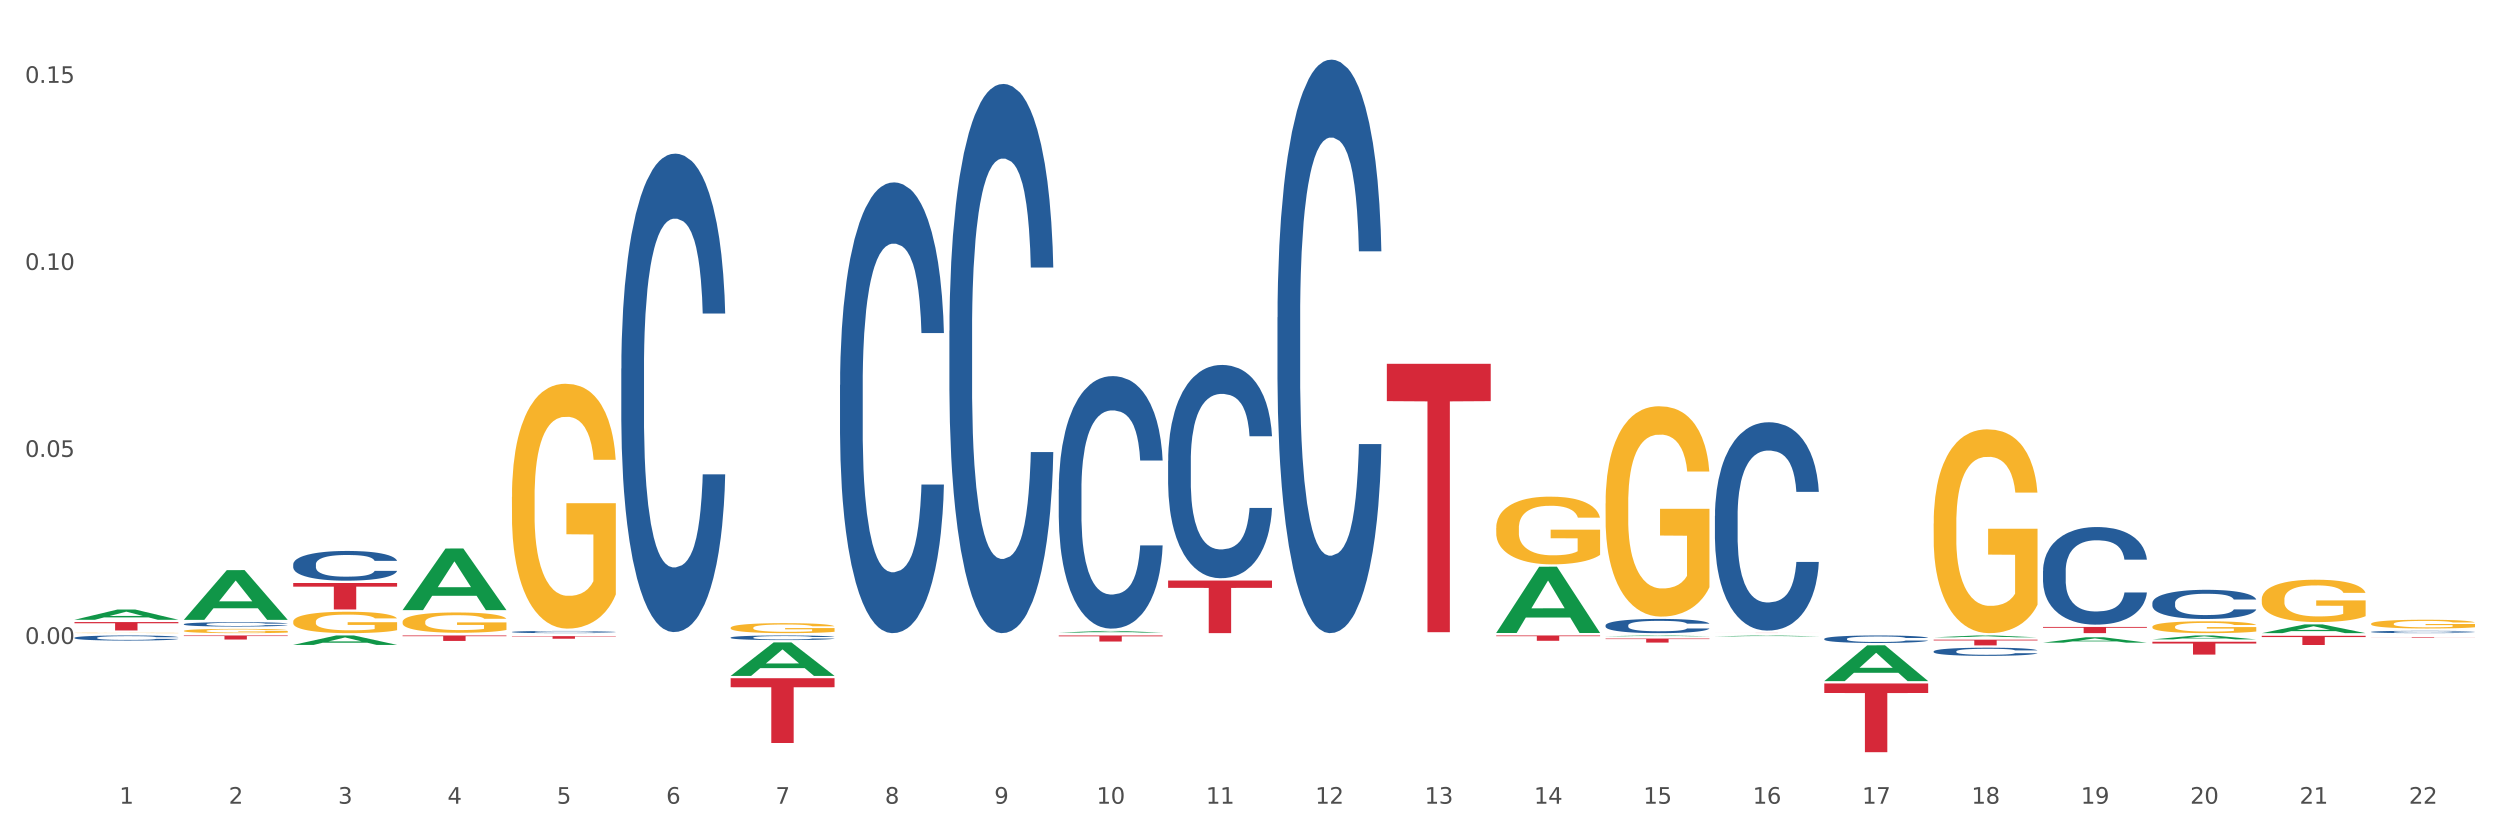 <?xml version="1.0" encoding="utf-8" standalone="no"?>
<!DOCTYPE svg PUBLIC "-//W3C//DTD SVG 1.1//EN"
  "http://www.w3.org/Graphics/SVG/1.1/DTD/svg11.dtd">
<svg xmlns:xlink="http://www.w3.org/1999/xlink" width="1080pt" height="360pt" viewBox="0 0 1080 360" xmlns="http://www.w3.org/2000/svg" version="1.1">
 <rect x="0" y="0" width="1080" height="360" fill="#333333" stroke="none"/>
 <defs>
  <style type="text/css">*{stroke-linejoin: round; stroke-linecap: butt}</style>
 </defs>
 <g id="figure_1">
  <g id="patch_1">
   <path d="M 0 360 
L 1080 360 
L 1080 0 
L 0 0 
z
" style="fill: #ffffff; stroke: #ffffff; stroke-linejoin: miter"/>
  </g>
  <g id="axes_1">
   <g id="matplotlib.axis_1">
    <g id="xtick_1">
     <g id="text_1">
      <!-- 1 -->
      <g style="fill: #4d4d4d" transform="translate(51.562 347.204) scale(0.096 -0.096)">
       <defs>
        <path id="DejaVuSans-31" d="M 794 531 
L 1825 531 
L 1825 4091 
L 703 3866 
L 703 4441 
L 1819 4666 
L 2450 4666 
L 2450 531 
L 3481 531 
L 3481 0 
L 794 0 
L 794 531 
z
" transform="scale(0.016)"/>
       </defs>
       <use xlink:href="#DejaVuSans-31"/>
      </g>
     </g>
    </g>
    <g id="xtick_2">
     <g id="text_2">
      <!-- 2 -->
      <g style="fill: #4d4d4d" transform="translate(98.807 347.204) scale(0.096 -0.096)">
       <defs>
        <path id="DejaVuSans-32" d="M 1228 531 
L 3431 531 
L 3431 0 
L 469 0 
L 469 531 
Q 828 903 1448 1529 
Q 2069 2156 2228 2338 
Q 2531 2678 2651 2914 
Q 2772 3150 2772 3378 
Q 2772 3750 2511 3984 
Q 2250 4219 1831 4219 
Q 1534 4219 1204 4116 
Q 875 4013 500 3803 
L 500 4441 
Q 881 4594 1212 4672 
Q 1544 4750 1819 4750 
Q 2544 4750 2975 4387 
Q 3406 4025 3406 3419 
Q 3406 3131 3298 2873 
Q 3191 2616 2906 2266 
Q 2828 2175 2409 1742 
Q 1991 1309 1228 531 
z
" transform="scale(0.016)"/>
       </defs>
       <use xlink:href="#DejaVuSans-32"/>
      </g>
     </g>
    </g>
    <g id="xtick_3">
     <g id="text_3">
      <!-- 3 -->
      <g style="fill: #4d4d4d" transform="translate(146.052 347.204) scale(0.096 -0.096)">
       <defs>
        <path id="DejaVuSans-33" d="M 2597 2516 
Q 3050 2419 3304 2112 
Q 3559 1806 3559 1356 
Q 3559 666 3084 287 
Q 2609 -91 1734 -91 
Q 1441 -91 1130 -33 
Q 819 25 488 141 
L 488 750 
Q 750 597 1062 519 
Q 1375 441 1716 441 
Q 2309 441 2620 675 
Q 2931 909 2931 1356 
Q 2931 1769 2642 2001 
Q 2353 2234 1838 2234 
L 1294 2234 
L 1294 2753 
L 1863 2753 
Q 2328 2753 2575 2939 
Q 2822 3125 2822 3475 
Q 2822 3834 2567 4026 
Q 2313 4219 1838 4219 
Q 1578 4219 1281 4162 
Q 984 4106 628 3988 
L 628 4550 
Q 988 4650 1302 4700 
Q 1616 4750 1894 4750 
Q 2613 4750 3031 4423 
Q 3450 4097 3450 3541 
Q 3450 3153 3228 2886 
Q 3006 2619 2597 2516 
z
" transform="scale(0.016)"/>
       </defs>
       <use xlink:href="#DejaVuSans-33"/>
      </g>
     </g>
    </g>
    <g id="xtick_4">
     <g id="text_4">
      <!-- 4 -->
      <g style="fill: #4d4d4d" transform="translate(193.297 347.204) scale(0.096 -0.096)">
       <defs>
        <path id="DejaVuSans-34" d="M 2419 4116 
L 825 1625 
L 2419 1625 
L 2419 4116 
z
M 2253 4666 
L 3047 4666 
L 3047 1625 
L 3713 1625 
L 3713 1100 
L 3047 1100 
L 3047 0 
L 2419 0 
L 2419 1100 
L 313 1100 
L 313 1709 
L 2253 4666 
z
" transform="scale(0.016)"/>
       </defs>
       <use xlink:href="#DejaVuSans-34"/>
      </g>
     </g>
    </g>
    <g id="xtick_5">
     <g id="text_5">
      <!-- 5 -->
      <g style="fill: #4d4d4d" transform="translate(240.542 347.204) scale(0.096 -0.096)">
       <defs>
        <path id="DejaVuSans-35" d="M 691 4666 
L 3169 4666 
L 3169 4134 
L 1269 4134 
L 1269 2991 
Q 1406 3038 1543 3061 
Q 1681 3084 1819 3084 
Q 2600 3084 3056 2656 
Q 3513 2228 3513 1497 
Q 3513 744 3044 326 
Q 2575 -91 1722 -91 
Q 1428 -91 1123 -41 
Q 819 9 494 109 
L 494 744 
Q 775 591 1075 516 
Q 1375 441 1709 441 
Q 2250 441 2565 725 
Q 2881 1009 2881 1497 
Q 2881 1984 2565 2268 
Q 2250 2553 1709 2553 
Q 1456 2553 1204 2497 
Q 953 2441 691 2322 
L 691 4666 
z
" transform="scale(0.016)"/>
       </defs>
       <use xlink:href="#DejaVuSans-35"/>
      </g>
     </g>
    </g>
    <g id="xtick_6">
     <g id="text_6">
      <!-- 6 -->
      <g style="fill: #4d4d4d" transform="translate(287.787 347.204) scale(0.096 -0.096)">
       <defs>
        <path id="DejaVuSans-36" d="M 2113 2584 
Q 1688 2584 1439 2293 
Q 1191 2003 1191 1497 
Q 1191 994 1439 701 
Q 1688 409 2113 409 
Q 2538 409 2786 701 
Q 3034 994 3034 1497 
Q 3034 2003 2786 2293 
Q 2538 2584 2113 2584 
z
M 3366 4563 
L 3366 3988 
Q 3128 4100 2886 4159 
Q 2644 4219 2406 4219 
Q 1781 4219 1451 3797 
Q 1122 3375 1075 2522 
Q 1259 2794 1537 2939 
Q 1816 3084 2150 3084 
Q 2853 3084 3261 2657 
Q 3669 2231 3669 1497 
Q 3669 778 3244 343 
Q 2819 -91 2113 -91 
Q 1303 -91 875 529 
Q 447 1150 447 2328 
Q 447 3434 972 4092 
Q 1497 4750 2381 4750 
Q 2619 4750 2861 4703 
Q 3103 4656 3366 4563 
z
" transform="scale(0.016)"/>
       </defs>
       <use xlink:href="#DejaVuSans-36"/>
      </g>
     </g>
    </g>
    <g id="xtick_7">
     <g id="text_7">
      <!-- 7 -->
      <g style="fill: #4d4d4d" transform="translate(335.032 347.204) scale(0.096 -0.096)">
       <defs>
        <path id="DejaVuSans-37" d="M 525 4666 
L 3525 4666 
L 3525 4397 
L 1831 0 
L 1172 0 
L 2766 4134 
L 525 4134 
L 525 4666 
z
" transform="scale(0.016)"/>
       </defs>
       <use xlink:href="#DejaVuSans-37"/>
      </g>
     </g>
    </g>
    <g id="xtick_8">
     <g id="text_8">
      <!-- 8 -->
      <g style="fill: #4d4d4d" transform="translate(382.276 347.204) scale(0.096 -0.096)">
       <defs>
        <path id="DejaVuSans-38" d="M 2034 2216 
Q 1584 2216 1326 1975 
Q 1069 1734 1069 1313 
Q 1069 891 1326 650 
Q 1584 409 2034 409 
Q 2484 409 2743 651 
Q 3003 894 3003 1313 
Q 3003 1734 2745 1975 
Q 2488 2216 2034 2216 
z
M 1403 2484 
Q 997 2584 770 2862 
Q 544 3141 544 3541 
Q 544 4100 942 4425 
Q 1341 4750 2034 4750 
Q 2731 4750 3128 4425 
Q 3525 4100 3525 3541 
Q 3525 3141 3298 2862 
Q 3072 2584 2669 2484 
Q 3125 2378 3379 2068 
Q 3634 1759 3634 1313 
Q 3634 634 3220 271 
Q 2806 -91 2034 -91 
Q 1263 -91 848 271 
Q 434 634 434 1313 
Q 434 1759 690 2068 
Q 947 2378 1403 2484 
z
M 1172 3481 
Q 1172 3119 1398 2916 
Q 1625 2713 2034 2713 
Q 2441 2713 2670 2916 
Q 2900 3119 2900 3481 
Q 2900 3844 2670 4047 
Q 2441 4250 2034 4250 
Q 1625 4250 1398 4047 
Q 1172 3844 1172 3481 
z
" transform="scale(0.016)"/>
       </defs>
       <use xlink:href="#DejaVuSans-38"/>
      </g>
     </g>
    </g>
    <g id="xtick_9">
     <g id="text_9">
      <!-- 9 -->
      <g style="fill: #4d4d4d" transform="translate(429.521 347.204) scale(0.096 -0.096)">
       <defs>
        <path id="DejaVuSans-39" d="M 703 97 
L 703 672 
Q 941 559 1184 500 
Q 1428 441 1663 441 
Q 2288 441 2617 861 
Q 2947 1281 2994 2138 
Q 2813 1869 2534 1725 
Q 2256 1581 1919 1581 
Q 1219 1581 811 2004 
Q 403 2428 403 3163 
Q 403 3881 828 4315 
Q 1253 4750 1959 4750 
Q 2769 4750 3195 4129 
Q 3622 3509 3622 2328 
Q 3622 1225 3098 567 
Q 2575 -91 1691 -91 
Q 1453 -91 1209 -44 
Q 966 3 703 97 
z
M 1959 2075 
Q 2384 2075 2632 2365 
Q 2881 2656 2881 3163 
Q 2881 3666 2632 3958 
Q 2384 4250 1959 4250 
Q 1534 4250 1286 3958 
Q 1038 3666 1038 3163 
Q 1038 2656 1286 2365 
Q 1534 2075 1959 2075 
z
" transform="scale(0.016)"/>
       </defs>
       <use xlink:href="#DejaVuSans-39"/>
      </g>
     </g>
    </g>
    <g id="xtick_10">
     <g id="text_10">
      <!-- 10 -->
      <g style="fill: #4d4d4d" transform="translate(473.712 347.204) scale(0.096 -0.096)">
       <defs>
        <path id="DejaVuSans-30" d="M 2034 4250 
Q 1547 4250 1301 3770 
Q 1056 3291 1056 2328 
Q 1056 1369 1301 889 
Q 1547 409 2034 409 
Q 2525 409 2770 889 
Q 3016 1369 3016 2328 
Q 3016 3291 2770 3770 
Q 2525 4250 2034 4250 
z
M 2034 4750 
Q 2819 4750 3233 4129 
Q 3647 3509 3647 2328 
Q 3647 1150 3233 529 
Q 2819 -91 2034 -91 
Q 1250 -91 836 529 
Q 422 1150 422 2328 
Q 422 3509 836 4129 
Q 1250 4750 2034 4750 
z
" transform="scale(0.016)"/>
       </defs>
       <use xlink:href="#DejaVuSans-31"/>
       <use xlink:href="#DejaVuSans-30" transform="translate(63.623 0)"/>
      </g>
     </g>
    </g>
    <g id="xtick_11">
     <g id="text_11">
      <!-- 11 -->
      <g style="fill: #4d4d4d" transform="translate(520.957 347.204) scale(0.096 -0.096)">
       <use xlink:href="#DejaVuSans-31"/>
       <use xlink:href="#DejaVuSans-31" transform="translate(63.623 0)"/>
      </g>
     </g>
    </g>
    <g id="xtick_12">
     <g id="text_12">
      <!-- 12 -->
      <g style="fill: #4d4d4d" transform="translate(568.202 347.204) scale(0.096 -0.096)">
       <use xlink:href="#DejaVuSans-31"/>
       <use xlink:href="#DejaVuSans-32" transform="translate(63.623 0)"/>
      </g>
     </g>
    </g>
    <g id="xtick_13">
     <g id="text_13">
      <!-- 13 -->
      <g style="fill: #4d4d4d" transform="translate(615.447 347.204) scale(0.096 -0.096)">
       <use xlink:href="#DejaVuSans-31"/>
       <use xlink:href="#DejaVuSans-33" transform="translate(63.623 0)"/>
      </g>
     </g>
    </g>
    <g id="xtick_14">
     <g id="text_14">
      <!-- 14 -->
      <g style="fill: #4d4d4d" transform="translate(662.692 347.204) scale(0.096 -0.096)">
       <use xlink:href="#DejaVuSans-31"/>
       <use xlink:href="#DejaVuSans-34" transform="translate(63.623 0)"/>
      </g>
     </g>
    </g>
    <g id="xtick_15">
     <g id="text_15">
      <!-- 15 -->
      <g style="fill: #4d4d4d" transform="translate(709.937 347.204) scale(0.096 -0.096)">
       <use xlink:href="#DejaVuSans-31"/>
       <use xlink:href="#DejaVuSans-35" transform="translate(63.623 0)"/>
      </g>
     </g>
    </g>
    <g id="xtick_16">
     <g id="text_16">
      <!-- 16 -->
      <g style="fill: #4d4d4d" transform="translate(757.181 347.204) scale(0.096 -0.096)">
       <use xlink:href="#DejaVuSans-31"/>
       <use xlink:href="#DejaVuSans-36" transform="translate(63.623 0)"/>
      </g>
     </g>
    </g>
    <g id="xtick_17">
     <g id="text_17">
      <!-- 17 -->
      <g style="fill: #4d4d4d" transform="translate(804.426 347.204) scale(0.096 -0.096)">
       <use xlink:href="#DejaVuSans-31"/>
       <use xlink:href="#DejaVuSans-37" transform="translate(63.623 0)"/>
      </g>
     </g>
    </g>
    <g id="xtick_18">
     <g id="text_18">
      <!-- 18 -->
      <g style="fill: #4d4d4d" transform="translate(851.671 347.204) scale(0.096 -0.096)">
       <use xlink:href="#DejaVuSans-31"/>
       <use xlink:href="#DejaVuSans-38" transform="translate(63.623 0)"/>
      </g>
     </g>
    </g>
    <g id="xtick_19">
     <g id="text_19">
      <!-- 19 -->
      <g style="fill: #4d4d4d" transform="translate(898.916 347.204) scale(0.096 -0.096)">
       <use xlink:href="#DejaVuSans-31"/>
       <use xlink:href="#DejaVuSans-39" transform="translate(63.623 0)"/>
      </g>
     </g>
    </g>
    <g id="xtick_20">
     <g id="text_20">
      <!-- 20 -->
      <g style="fill: #4d4d4d" transform="translate(946.161 347.204) scale(0.096 -0.096)">
       <use xlink:href="#DejaVuSans-32"/>
       <use xlink:href="#DejaVuSans-30" transform="translate(63.623 0)"/>
      </g>
     </g>
    </g>
    <g id="xtick_21">
     <g id="text_21">
      <!-- 21 -->
      <g style="fill: #4d4d4d" transform="translate(993.406 347.204) scale(0.096 -0.096)">
       <use xlink:href="#DejaVuSans-32"/>
       <use xlink:href="#DejaVuSans-31" transform="translate(63.623 0)"/>
      </g>
     </g>
    </g>
    <g id="xtick_22">
     <g id="text_22">
      <!-- 22 -->
      <g style="fill: #4d4d4d" transform="translate(1040.651 347.204) scale(0.096 -0.096)">
       <use xlink:href="#DejaVuSans-32"/>
       <use xlink:href="#DejaVuSans-32" transform="translate(63.623 0)"/>
      </g>
     </g>
    </g>
    <g id="xtick_23"/>
    <g id="xtick_24"/>
    <g id="xtick_25"/>
    <g id="xtick_26"/>
    <g id="xtick_27"/>
    <g id="xtick_28"/>
    <g id="xtick_29"/>
    <g id="xtick_30"/>
    <g id="xtick_31"/>
    <g id="xtick_32"/>
    <g id="xtick_33"/>
    <g id="xtick_34"/>
    <g id="xtick_35"/>
    <g id="xtick_36"/>
    <g id="xtick_37"/>
    <g id="xtick_38"/>
    <g id="xtick_39"/>
    <g id="xtick_40"/>
    <g id="xtick_41"/>
    <g id="xtick_42"/>
    <g id="xtick_43"/>
   </g>
   <g id="matplotlib.axis_2">
    <g id="ytick_1">
     <g id="text_23">
      <!-- 0.00 -->
      <g style="fill: #4d4d4d" transform="translate(10.8 278.168) scale(0.096 -0.096)">
       <defs>
        <path id="DejaVuSans-2e" d="M 684 794 
L 1344 794 
L 1344 0 
L 684 0 
L 684 794 
z
" transform="scale(0.016)"/>
       </defs>
       <use xlink:href="#DejaVuSans-30"/>
       <use xlink:href="#DejaVuSans-2e" transform="translate(63.623 0)"/>
       <use xlink:href="#DejaVuSans-30" transform="translate(95.41 0)"/>
       <use xlink:href="#DejaVuSans-30" transform="translate(159.033 0)"/>
      </g>
     </g>
    </g>
    <g id="ytick_2">
     <g id="text_24">
      <!-- 0.05 -->
      <g style="fill: #4d4d4d" transform="translate(10.8 197.382) scale(0.096 -0.096)">
       <use xlink:href="#DejaVuSans-30"/>
       <use xlink:href="#DejaVuSans-2e" transform="translate(63.623 0)"/>
       <use xlink:href="#DejaVuSans-30" transform="translate(95.41 0)"/>
       <use xlink:href="#DejaVuSans-35" transform="translate(159.033 0)"/>
      </g>
     </g>
    </g>
    <g id="ytick_3">
     <g id="text_25">
      <!-- 0.10 -->
      <g style="fill: #4d4d4d" transform="translate(10.8 116.595) scale(0.096 -0.096)">
       <use xlink:href="#DejaVuSans-30"/>
       <use xlink:href="#DejaVuSans-2e" transform="translate(63.623 0)"/>
       <use xlink:href="#DejaVuSans-31" transform="translate(95.41 0)"/>
       <use xlink:href="#DejaVuSans-30" transform="translate(159.033 0)"/>
      </g>
     </g>
    </g>
    <g id="ytick_4">
     <g id="text_26">
      <!-- 0.15 -->
      <g style="fill: #4d4d4d" transform="translate(10.8 35.808) scale(0.096 -0.096)">
       <use xlink:href="#DejaVuSans-30"/>
       <use xlink:href="#DejaVuSans-2e" transform="translate(63.623 0)"/>
       <use xlink:href="#DejaVuSans-31" transform="translate(95.41 0)"/>
       <use xlink:href="#DejaVuSans-35" transform="translate(159.033 0)"/>
      </g>
     </g>
    </g>
    <g id="ytick_5"/>
    <g id="ytick_6"/>
    <g id="ytick_7"/>
    <g id="ytick_8"/>
   </g>
   <g id="PolyCollection_1">
    <path d="M 32.175 267.739 
L 32.221 267.735 
L 50.73 263.316 
L 58.411 263.312 
L 77.058 267.747 
L 68.174 267.747 
L 64.148 266.714 
L 45.038 266.714 
L 44.899 266.731 
L 41.013 267.747 
L 32.175 267.747 
L 32.175 267.739 
L 47.444 266.098 
L 61.742 266.094 
L 54.663 264.257 
L 54.57 264.249 
L 54.478 264.261 
L 47.398 266.094 
L 47.444 266.098 
L 32.175 267.739 
z
" clip-path="url(#paf4e38d573)" style="fill: #109648"/>
    <path d="M 79.42 267.743 
L 79.466 267.723 
L 97.974 246.3 
L 105.655 246.279 
L 124.303 267.783 
L 115.419 267.783 
L 111.393 262.776 
L 92.283 262.776 
L 92.144 262.857 
L 88.258 267.783 
L 79.42 267.783 
L 79.42 267.743 
L 94.689 259.787 
L 108.987 259.767 
L 101.907 250.863 
L 101.815 250.822 
L 101.722 250.883 
L 94.643 259.767 
L 94.689 259.787 
L 79.42 267.743 
z
" clip-path="url(#paf4e38d573)" style="fill: #109648"/>
    <path d="M 173.91 268.639 
L 173.963 268.631 
L 173.963 268.343 
L 174.069 268.095 
L 174.598 267.494 
L 175.393 266.997 
L 175.976 266.732 
L 176.559 266.516 
L 177.248 266.299 
L 178.096 266.075 
L 179.633 265.747 
L 180.586 265.578 
L 181.752 265.402 
L 183.872 265.145 
L 185.408 265.001 
L 186.998 264.881 
L 189.595 264.737 
L 191.29 264.673 
L 193.092 264.625 
L 195.265 264.593 
L 196.907 264.585 
L 200.511 264.609 
L 203.584 264.681 
L 205.068 264.737 
L 206.975 264.833 
L 207.982 264.897 
L 209.625 265.025 
L 211.321 265.194 
L 212.486 265.338 
L 214.235 265.61 
L 215.56 265.883 
L 216.779 266.219 
L 217.415 266.452 
L 217.891 266.668 
L 218.315 266.917 
L 218.739 267.309 
L 209.201 267.309 
L 208.83 267.029 
L 208.247 266.764 
L 207.399 266.508 
L 206.658 266.348 
L 205.386 266.147 
L 204.22 266.019 
L 203.001 265.923 
L 201.517 265.843 
L 200.352 265.803 
L 198.709 265.771 
L 195.477 265.779 
L 193.304 265.843 
L 191.82 265.923 
L 190.866 265.995 
L 190.019 266.075 
L 189.065 266.187 
L 187.952 266.356 
L 187.157 266.508 
L 186.362 266.7 
L 185.726 266.892 
L 185.144 267.117 
L 184.667 267.357 
L 184.296 267.606 
L 183.978 267.91 
L 183.713 268.415 
L 183.713 269.513 
L 183.819 269.761 
L 184.084 270.09 
L 184.402 270.338 
L 184.932 270.635 
L 185.408 270.835 
L 186.309 271.124 
L 187.316 271.364 
L 188.111 271.516 
L 188.906 271.645 
L 190.284 271.821 
L 191.82 271.965 
L 193.145 272.053 
L 194.947 272.133 
L 196.165 272.166 
L 197.225 272.182 
L 199.822 272.182 
L 201.676 272.158 
L 203.743 272.101 
L 205.333 272.029 
L 206.658 271.941 
L 208.141 271.797 
L 209.095 271.661 
L 209.095 269.986 
L 197.437 269.978 
L 197.437 268.864 
L 218.792 268.864 
L 218.792 272.133 
L 217.891 272.302 
L 216.885 272.454 
L 215.825 272.59 
L 214.235 272.759 
L 212.327 272.919 
L 210.632 273.031 
L 208.83 273.127 
L 206.711 273.215 
L 203.955 273.295 
L 202.259 273.328 
L 200.14 273.352 
L 197.649 273.36 
L 195.477 273.344 
L 193.357 273.303 
L 191.131 273.231 
L 188.959 273.127 
L 187.316 273.023 
L 185.673 272.895 
L 183.925 272.726 
L 182.547 272.566 
L 181.487 272.422 
L 180.321 272.238 
L 179.05 271.997 
L 178.096 271.781 
L 177.248 271.556 
L 176.347 271.268 
L 175.711 271.02 
L 175.075 270.707 
L 174.704 270.475 
L 174.281 270.114 
L 173.963 269.609 
L 173.91 268.639 
z
" clip-path="url(#paf4e38d573)" style="fill: #f7b32b"/>
    <path d="M 126.665 268.548 
L 126.718 268.539 
L 126.718 268.235 
L 126.824 267.973 
L 127.354 267.339 
L 128.148 266.815 
L 128.731 266.536 
L 129.314 266.308 
L 130.003 266.079 
L 130.851 265.843 
L 132.388 265.496 
L 133.342 265.319 
L 134.507 265.133 
L 136.627 264.862 
L 138.164 264.71 
L 139.753 264.583 
L 142.35 264.431 
L 144.046 264.364 
L 145.847 264.313 
L 148.02 264.279 
L 149.662 264.271 
L 153.266 264.296 
L 156.339 264.372 
L 157.823 264.431 
L 159.731 264.533 
L 160.737 264.6 
L 162.38 264.736 
L 164.076 264.913 
L 165.242 265.065 
L 166.99 265.353 
L 168.315 265.64 
L 169.534 265.995 
L 170.17 266.24 
L 170.647 266.468 
L 171.07 266.73 
L 171.494 267.144 
L 161.956 267.144 
L 161.585 266.849 
L 161.002 266.57 
L 160.155 266.299 
L 159.413 266.13 
L 158.141 265.919 
L 156.975 265.784 
L 155.756 265.682 
L 154.273 265.598 
L 153.107 265.555 
L 151.464 265.522 
L 148.232 265.53 
L 146.059 265.598 
L 144.575 265.682 
L 143.622 265.758 
L 142.774 265.843 
L 141.82 265.961 
L 140.707 266.139 
L 139.912 266.299 
L 139.117 266.502 
L 138.482 266.705 
L 137.899 266.942 
L 137.422 267.195 
L 137.051 267.457 
L 136.733 267.778 
L 136.468 268.311 
L 136.468 269.469 
L 136.574 269.731 
L 136.839 270.078 
L 137.157 270.34 
L 137.687 270.652 
L 138.164 270.864 
L 139.064 271.168 
L 140.071 271.421 
L 140.866 271.582 
L 141.661 271.717 
L 143.039 271.903 
L 144.575 272.055 
L 145.9 272.148 
L 147.702 272.233 
L 148.921 272.267 
L 149.98 272.284 
L 152.577 272.284 
L 154.432 272.258 
L 156.498 272.199 
L 158.088 272.123 
L 159.413 272.03 
L 160.896 271.878 
L 161.85 271.734 
L 161.85 269.968 
L 150.192 269.959 
L 150.192 268.784 
L 171.547 268.784 
L 171.547 272.233 
L 170.647 272.41 
L 169.64 272.571 
L 168.58 272.715 
L 166.99 272.892 
L 165.083 273.061 
L 163.387 273.18 
L 161.585 273.281 
L 159.466 273.374 
L 156.71 273.459 
L 155.014 273.492 
L 152.895 273.518 
L 150.404 273.526 
L 148.232 273.509 
L 146.112 273.467 
L 143.887 273.391 
L 141.714 273.281 
L 140.071 273.171 
L 138.429 273.036 
L 136.68 272.858 
L 135.302 272.689 
L 134.242 272.537 
L 133.077 272.343 
L 131.805 272.089 
L 130.851 271.861 
L 130.003 271.624 
L 129.102 271.32 
L 128.466 271.058 
L 127.831 270.728 
L 127.46 270.483 
L 127.036 270.103 
L 126.718 269.57 
L 126.665 268.548 
z
" clip-path="url(#paf4e38d573)" style="fill: #f7b32b"/>
    <path d="M 221.154 214.665 
L 221.207 214.569 
L 221.207 211.091 
L 221.313 208.096 
L 221.843 200.849 
L 222.638 194.859 
L 223.221 191.671 
L 223.804 189.062 
L 224.493 186.454 
L 225.341 183.749 
L 226.877 179.787 
L 227.831 177.758 
L 228.997 175.633 
L 231.117 172.541 
L 232.653 170.802 
L 234.243 169.353 
L 236.84 167.614 
L 238.535 166.841 
L 240.337 166.261 
L 242.51 165.875 
L 244.152 165.778 
L 247.756 166.068 
L 250.829 166.938 
L 252.313 167.614 
L 254.22 168.773 
L 255.227 169.546 
L 256.87 171.092 
L 258.566 173.121 
L 259.731 174.86 
L 261.48 178.145 
L 262.805 181.43 
L 264.024 185.488 
L 264.659 188.289 
L 265.136 190.898 
L 265.56 193.893 
L 265.984 198.627 
L 256.446 198.627 
L 256.075 195.246 
L 255.492 192.057 
L 254.644 188.966 
L 253.902 187.033 
L 252.631 184.618 
L 251.465 183.072 
L 250.246 181.913 
L 248.762 180.947 
L 247.597 180.464 
L 245.954 180.077 
L 242.721 180.174 
L 240.549 180.947 
L 239.065 181.913 
L 238.111 182.782 
L 237.263 183.749 
L 236.31 185.101 
L 235.197 187.13 
L 234.402 188.966 
L 233.607 191.285 
L 232.971 193.603 
L 232.388 196.309 
L 231.911 199.207 
L 231.541 202.202 
L 231.223 205.873 
L 230.958 211.96 
L 230.958 225.196 
L 231.064 228.191 
L 231.329 232.153 
L 231.647 235.148 
L 232.176 238.722 
L 232.653 241.138 
L 233.554 244.616 
L 234.561 247.514 
L 235.356 249.35 
L 236.151 250.896 
L 237.528 253.021 
L 239.065 254.76 
L 240.39 255.823 
L 242.192 256.789 
L 243.41 257.176 
L 244.47 257.369 
L 247.067 257.369 
L 248.921 257.079 
L 250.988 256.403 
L 252.578 255.533 
L 253.902 254.471 
L 255.386 252.732 
L 256.34 251.089 
L 256.34 230.897 
L 244.682 230.8 
L 244.682 217.371 
L 266.037 217.371 
L 266.037 256.789 
L 265.136 258.818 
L 264.129 260.654 
L 263.07 262.296 
L 261.48 264.325 
L 259.572 266.258 
L 257.877 267.61 
L 256.075 268.77 
L 253.955 269.832 
L 251.2 270.798 
L 249.504 271.185 
L 247.385 271.475 
L 244.894 271.571 
L 242.721 271.378 
L 240.602 270.895 
L 238.376 270.026 
L 236.204 268.77 
L 234.561 267.514 
L 232.918 265.968 
L 231.17 263.939 
L 229.792 262.007 
L 228.732 260.267 
L 227.566 258.045 
L 226.295 255.147 
L 225.341 252.538 
L 224.493 249.833 
L 223.592 246.355 
L 222.956 243.36 
L 222.32 239.592 
L 221.949 236.79 
L 221.525 232.442 
L 221.207 226.356 
L 221.154 214.665 
z
" clip-path="url(#paf4e38d573)" style="fill: #f7b32b"/>
    <path d="M 315.644 271.201 
L 315.697 271.197 
L 315.697 271.054 
L 315.803 270.932 
L 316.333 270.636 
L 317.128 270.391 
L 317.711 270.261 
L 318.294 270.154 
L 318.983 270.048 
L 319.83 269.937 
L 321.367 269.775 
L 322.321 269.692 
L 323.487 269.605 
L 325.606 269.479 
L 327.143 269.408 
L 328.733 269.349 
L 331.329 269.278 
L 333.025 269.246 
L 334.827 269.222 
L 336.999 269.207 
L 338.642 269.203 
L 342.245 269.214 
L 345.319 269.25 
L 346.802 269.278 
L 348.71 269.325 
L 349.717 269.357 
L 351.36 269.42 
L 353.055 269.503 
L 354.221 269.574 
L 355.97 269.708 
L 357.294 269.842 
L 358.513 270.008 
L 359.149 270.123 
L 359.626 270.229 
L 360.05 270.352 
L 360.474 270.545 
L 350.936 270.545 
L 350.565 270.407 
L 349.982 270.277 
L 349.134 270.15 
L 348.392 270.071 
L 347.12 269.973 
L 345.955 269.909 
L 344.736 269.862 
L 343.252 269.822 
L 342.086 269.803 
L 340.444 269.787 
L 337.211 269.791 
L 335.039 269.822 
L 333.555 269.862 
L 332.601 269.898 
L 331.753 269.937 
L 330.799 269.992 
L 329.687 270.075 
L 328.892 270.15 
L 328.097 270.245 
L 327.461 270.34 
L 326.878 270.45 
L 326.401 270.569 
L 326.03 270.691 
L 325.712 270.841 
L 325.447 271.09 
L 325.447 271.631 
L 325.553 271.753 
L 325.818 271.915 
L 326.136 272.038 
L 326.666 272.184 
L 327.143 272.282 
L 328.044 272.425 
L 329.051 272.543 
L 329.846 272.618 
L 330.64 272.681 
L 332.018 272.768 
L 333.555 272.839 
L 334.88 272.883 
L 336.681 272.922 
L 337.9 272.938 
L 338.96 272.946 
L 341.556 272.946 
L 343.411 272.934 
L 345.478 272.906 
L 347.067 272.871 
L 348.392 272.827 
L 349.876 272.756 
L 350.83 272.689 
L 350.83 271.864 
L 339.172 271.86 
L 339.172 271.311 
L 360.527 271.311 
L 360.527 272.922 
L 359.626 273.005 
L 358.619 273.08 
L 357.559 273.147 
L 355.97 273.23 
L 354.062 273.309 
L 352.366 273.364 
L 350.565 273.412 
L 348.445 273.455 
L 345.69 273.495 
L 343.994 273.51 
L 341.874 273.522 
L 339.384 273.526 
L 337.211 273.518 
L 335.092 273.499 
L 332.866 273.463 
L 330.693 273.412 
L 329.051 273.36 
L 327.408 273.297 
L 325.659 273.214 
L 324.282 273.135 
L 323.222 273.064 
L 322.056 272.973 
L 320.784 272.855 
L 319.83 272.748 
L 318.983 272.638 
L 318.082 272.496 
L 317.446 272.373 
L 316.81 272.219 
L 316.439 272.105 
L 316.015 271.927 
L 315.697 271.678 
L 315.644 271.201 
z
" clip-path="url(#paf4e38d573)" style="fill: #f7b32b"/>
    <path d="M 693.603 217.491 
L 693.656 217.408 
L 693.656 214.42 
L 693.762 211.847 
L 694.292 205.622 
L 695.087 200.475 
L 695.67 197.736 
L 696.253 195.495 
L 696.942 193.254 
L 697.789 190.93 
L 699.326 187.527 
L 700.28 185.783 
L 701.446 183.957 
L 703.565 181.301 
L 705.102 179.807 
L 706.692 178.562 
L 709.288 177.068 
L 710.984 176.404 
L 712.786 175.906 
L 714.958 175.574 
L 716.601 175.491 
L 720.204 175.74 
L 723.278 176.487 
L 724.761 177.068 
L 726.669 178.064 
L 727.676 178.728 
L 729.319 180.056 
L 731.014 181.799 
L 732.18 183.293 
L 733.929 186.115 
L 735.253 188.938 
L 736.472 192.424 
L 737.108 194.831 
L 737.585 197.072 
L 738.009 199.645 
L 738.433 203.712 
L 728.895 203.712 
L 728.524 200.807 
L 727.941 198.068 
L 727.093 195.412 
L 726.351 193.752 
L 725.079 191.677 
L 723.914 190.349 
L 722.695 189.353 
L 721.211 188.523 
L 720.045 188.108 
L 718.403 187.776 
L 715.17 187.859 
L 712.998 188.523 
L 711.514 189.353 
L 710.56 190.1 
L 709.712 190.93 
L 708.758 192.092 
L 707.646 193.835 
L 706.851 195.412 
L 706.056 197.404 
L 705.42 199.396 
L 704.837 201.72 
L 704.36 204.21 
L 703.989 206.784 
L 703.671 209.938 
L 703.406 215.167 
L 703.406 226.539 
L 703.512 229.112 
L 703.777 232.515 
L 704.095 235.088 
L 704.625 238.159 
L 705.102 240.234 
L 706.003 243.223 
L 707.01 245.713 
L 707.805 247.29 
L 708.599 248.618 
L 709.977 250.444 
L 711.514 251.938 
L 712.839 252.851 
L 714.64 253.681 
L 715.859 254.013 
L 716.919 254.179 
L 719.515 254.179 
L 721.37 253.93 
L 723.437 253.349 
L 725.026 252.602 
L 726.351 251.689 
L 727.835 250.195 
L 728.789 248.784 
L 728.789 231.436 
L 717.131 231.353 
L 717.131 219.815 
L 738.486 219.815 
L 738.486 253.681 
L 737.585 255.424 
L 736.578 257.001 
L 735.518 258.412 
L 733.929 260.156 
L 732.021 261.816 
L 730.325 262.978 
L 728.524 263.974 
L 726.404 264.887 
L 723.649 265.717 
L 721.953 266.049 
L 719.833 266.298 
L 717.343 266.381 
L 715.17 266.215 
L 713.051 265.8 
L 710.825 265.053 
L 708.652 263.974 
L 707.01 262.895 
L 705.367 261.567 
L 703.618 259.824 
L 702.241 258.163 
L 701.181 256.669 
L 700.015 254.76 
L 698.743 252.27 
L 697.789 250.029 
L 696.942 247.705 
L 696.041 244.717 
L 695.405 242.144 
L 694.769 238.906 
L 694.398 236.499 
L 693.974 232.764 
L 693.656 227.535 
L 693.603 217.491 
z
" clip-path="url(#paf4e38d573)" style="fill: #f7b32b"/>
    <path d="M 646.358 228.069 
L 646.411 228.042 
L 646.411 227.08 
L 646.517 226.252 
L 647.047 224.247 
L 647.842 222.591 
L 648.425 221.709 
L 649.008 220.987 
L 649.697 220.266 
L 650.545 219.517 
L 652.081 218.422 
L 653.035 217.861 
L 654.201 217.273 
L 656.321 216.418 
L 657.857 215.937 
L 659.447 215.536 
L 662.043 215.055 
L 663.739 214.841 
L 665.541 214.681 
L 667.713 214.574 
L 669.356 214.547 
L 672.959 214.627 
L 676.033 214.868 
L 677.517 215.055 
L 679.424 215.375 
L 680.431 215.589 
L 682.074 216.017 
L 683.769 216.578 
L 684.935 217.059 
L 686.684 217.968 
L 688.009 218.876 
L 689.227 219.998 
L 689.863 220.773 
L 690.34 221.495 
L 690.764 222.323 
L 691.188 223.633 
L 681.65 223.633 
L 681.279 222.697 
L 680.696 221.816 
L 679.848 220.96 
L 679.106 220.426 
L 677.835 219.758 
L 676.669 219.33 
L 675.45 219.01 
L 673.966 218.743 
L 672.8 218.609 
L 671.158 218.502 
L 667.925 218.529 
L 665.753 218.743 
L 664.269 219.01 
L 663.315 219.25 
L 662.467 219.517 
L 661.514 219.892 
L 660.401 220.453 
L 659.606 220.96 
L 658.811 221.602 
L 658.175 222.243 
L 657.592 222.991 
L 657.115 223.793 
L 656.744 224.622 
L 656.426 225.637 
L 656.162 227.321 
L 656.162 230.982 
L 656.268 231.81 
L 656.532 232.906 
L 656.85 233.734 
L 657.38 234.723 
L 657.857 235.391 
L 658.758 236.353 
L 659.765 237.154 
L 660.56 237.662 
L 661.355 238.09 
L 662.732 238.678 
L 664.269 239.159 
L 665.594 239.453 
L 667.395 239.72 
L 668.614 239.827 
L 669.674 239.88 
L 672.271 239.88 
L 674.125 239.8 
L 676.192 239.613 
L 677.782 239.372 
L 679.106 239.079 
L 680.59 238.597 
L 681.544 238.143 
L 681.544 232.558 
L 669.886 232.531 
L 669.886 228.817 
L 691.241 228.817 
L 691.241 239.72 
L 690.34 240.281 
L 689.333 240.789 
L 688.274 241.243 
L 686.684 241.804 
L 684.776 242.339 
L 683.081 242.713 
L 681.279 243.033 
L 679.159 243.327 
L 676.404 243.595 
L 674.708 243.702 
L 672.588 243.782 
L 670.098 243.808 
L 667.925 243.755 
L 665.806 243.621 
L 663.58 243.381 
L 661.408 243.033 
L 659.765 242.686 
L 658.122 242.259 
L 656.374 241.697 
L 654.996 241.163 
L 653.936 240.682 
L 652.77 240.067 
L 651.498 239.266 
L 650.545 238.544 
L 649.697 237.796 
L 648.796 236.834 
L 648.16 236.005 
L 647.524 234.963 
L 647.153 234.188 
L 646.729 232.986 
L 646.411 231.302 
L 646.358 228.069 
z
" clip-path="url(#paf4e38d573)" style="fill: #f7b32b"/>
    <path d="M 977.072 258.89 
L 977.125 258.873 
L 977.125 258.271 
L 977.231 257.752 
L 977.761 256.498 
L 978.556 255.461 
L 979.139 254.909 
L 979.722 254.458 
L 980.411 254.006 
L 981.259 253.538 
L 982.795 252.852 
L 983.749 252.501 
L 984.915 252.133 
L 987.035 251.598 
L 988.571 251.297 
L 990.161 251.046 
L 992.758 250.745 
L 994.453 250.611 
L 996.255 250.511 
L 998.428 250.444 
L 1000.07 250.427 
L 1003.674 250.478 
L 1006.747 250.628 
L 1008.231 250.745 
L 1010.138 250.946 
L 1011.145 251.08 
L 1012.788 251.347 
L 1014.484 251.698 
L 1015.649 252 
L 1017.398 252.568 
L 1018.723 253.137 
L 1019.942 253.839 
L 1020.577 254.324 
L 1021.054 254.776 
L 1021.478 255.294 
L 1021.902 256.114 
L 1012.364 256.114 
L 1011.993 255.528 
L 1011.41 254.976 
L 1010.562 254.441 
L 1009.82 254.107 
L 1008.549 253.689 
L 1007.383 253.421 
L 1006.164 253.22 
L 1004.68 253.053 
L 1003.515 252.969 
L 1001.872 252.903 
L 998.639 252.919 
L 996.467 253.053 
L 994.983 253.22 
L 994.029 253.371 
L 993.181 253.538 
L 992.228 253.772 
L 991.115 254.123 
L 990.32 254.441 
L 989.525 254.843 
L 988.889 255.244 
L 988.306 255.712 
L 987.829 256.214 
L 987.459 256.732 
L 987.141 257.368 
L 986.876 258.421 
L 986.876 260.713 
L 986.982 261.231 
L 987.247 261.917 
L 987.565 262.435 
L 988.094 263.054 
L 988.571 263.472 
L 989.472 264.074 
L 990.479 264.576 
L 991.274 264.894 
L 992.069 265.161 
L 993.446 265.529 
L 994.983 265.83 
L 996.308 266.014 
L 998.11 266.181 
L 999.328 266.248 
L 1000.388 266.282 
L 1002.985 266.282 
L 1004.839 266.231 
L 1006.906 266.114 
L 1008.496 265.964 
L 1009.82 265.78 
L 1011.304 265.479 
L 1012.258 265.195 
L 1012.258 261.699 
L 1000.6 261.683 
L 1000.6 259.358 
L 1021.955 259.358 
L 1021.955 266.181 
L 1021.054 266.532 
L 1020.047 266.85 
L 1018.988 267.135 
L 1017.398 267.486 
L 1015.49 267.82 
L 1013.795 268.054 
L 1011.993 268.255 
L 1009.873 268.439 
L 1007.118 268.606 
L 1005.422 268.673 
L 1003.303 268.723 
L 1000.812 268.74 
L 998.639 268.707 
L 996.52 268.623 
L 994.294 268.472 
L 992.122 268.255 
L 990.479 268.038 
L 988.836 267.77 
L 987.088 267.419 
L 985.71 267.084 
L 984.65 266.783 
L 983.484 266.399 
L 982.213 265.897 
L 981.259 265.445 
L 980.411 264.977 
L 979.51 264.375 
L 978.874 263.857 
L 978.238 263.204 
L 977.867 262.719 
L 977.443 261.967 
L 977.125 260.913 
L 977.072 258.89 
z
" clip-path="url(#paf4e38d573)" style="fill: #f7b32b"/>
    <path d="M 1024.317 269.476 
L 1024.37 269.473 
L 1024.37 269.348 
L 1024.476 269.241 
L 1025.006 268.982 
L 1025.801 268.767 
L 1026.384 268.653 
L 1026.967 268.56 
L 1027.656 268.466 
L 1028.504 268.369 
L 1030.04 268.228 
L 1030.994 268.155 
L 1032.16 268.079 
L 1034.28 267.968 
L 1035.816 267.906 
L 1037.406 267.854 
L 1040.002 267.792 
L 1041.698 267.764 
L 1043.5 267.743 
L 1045.672 267.73 
L 1047.315 267.726 
L 1050.918 267.736 
L 1053.992 267.768 
L 1055.476 267.792 
L 1057.383 267.833 
L 1058.39 267.861 
L 1060.033 267.916 
L 1061.728 267.989 
L 1062.894 268.051 
L 1064.643 268.169 
L 1065.968 268.286 
L 1067.186 268.432 
L 1067.822 268.532 
L 1068.299 268.625 
L 1068.723 268.733 
L 1069.147 268.902 
L 1059.609 268.902 
L 1059.238 268.781 
L 1058.655 268.667 
L 1057.807 268.556 
L 1057.065 268.487 
L 1055.793 268.4 
L 1054.628 268.345 
L 1053.409 268.304 
L 1051.925 268.269 
L 1050.759 268.252 
L 1049.117 268.238 
L 1045.884 268.241 
L 1043.712 268.269 
L 1042.228 268.304 
L 1041.274 268.335 
L 1040.426 268.369 
L 1039.473 268.418 
L 1038.36 268.49 
L 1037.565 268.556 
L 1036.77 268.639 
L 1036.134 268.722 
L 1035.551 268.819 
L 1035.074 268.923 
L 1034.703 269.03 
L 1034.385 269.161 
L 1034.121 269.379 
L 1034.121 269.853 
L 1034.227 269.96 
L 1034.491 270.102 
L 1034.809 270.209 
L 1035.339 270.337 
L 1035.816 270.424 
L 1036.717 270.548 
L 1037.724 270.652 
L 1038.519 270.718 
L 1039.314 270.773 
L 1040.691 270.849 
L 1042.228 270.911 
L 1043.553 270.949 
L 1045.354 270.984 
L 1046.573 270.998 
L 1047.633 271.005 
L 1050.23 271.005 
L 1052.084 270.994 
L 1054.151 270.97 
L 1055.741 270.939 
L 1057.065 270.901 
L 1058.549 270.839 
L 1059.503 270.78 
L 1059.503 270.057 
L 1047.845 270.054 
L 1047.845 269.573 
L 1069.2 269.573 
L 1069.2 270.984 
L 1068.299 271.057 
L 1067.292 271.122 
L 1066.233 271.181 
L 1064.643 271.254 
L 1062.735 271.323 
L 1061.04 271.371 
L 1059.238 271.413 
L 1057.118 271.451 
L 1054.363 271.485 
L 1052.667 271.499 
L 1050.547 271.51 
L 1048.057 271.513 
L 1045.884 271.506 
L 1043.765 271.489 
L 1041.539 271.458 
L 1039.367 271.413 
L 1037.724 271.368 
L 1036.081 271.313 
L 1034.333 271.24 
L 1032.955 271.171 
L 1031.895 271.108 
L 1030.729 271.029 
L 1029.457 270.925 
L 1028.504 270.832 
L 1027.656 270.735 
L 1026.755 270.61 
L 1026.119 270.503 
L 1025.483 270.368 
L 1025.112 270.268 
L 1024.688 270.112 
L 1024.37 269.895 
L 1024.317 269.476 
z
" clip-path="url(#paf4e38d573)" style="fill: #f7b32b"/>
    <path d="M 835.338 226.159 
L 835.391 226.079 
L 835.391 223.183 
L 835.497 220.69 
L 836.027 214.659 
L 836.822 209.673 
L 837.404 207.019 
L 837.987 204.848 
L 838.676 202.676 
L 839.524 200.425 
L 841.061 197.128 
L 842.015 195.439 
L 843.18 193.669 
L 845.3 191.096 
L 846.837 189.649 
L 848.426 188.442 
L 851.023 186.995 
L 852.719 186.351 
L 854.52 185.869 
L 856.693 185.547 
L 858.336 185.467 
L 861.939 185.708 
L 865.012 186.432 
L 866.496 186.995 
L 868.404 187.96 
L 869.411 188.603 
L 871.053 189.89 
L 872.749 191.579 
L 873.915 193.026 
L 875.663 195.76 
L 876.988 198.495 
L 878.207 201.872 
L 878.843 204.204 
L 879.32 206.376 
L 879.744 208.869 
L 880.168 212.809 
L 870.629 212.809 
L 870.258 209.995 
L 869.675 207.341 
L 868.828 204.767 
L 868.086 203.159 
L 866.814 201.149 
L 865.648 199.862 
L 864.429 198.897 
L 862.946 198.093 
L 861.78 197.69 
L 860.137 197.369 
L 856.905 197.449 
L 854.732 198.093 
L 853.249 198.897 
L 852.295 199.621 
L 851.447 200.425 
L 850.493 201.551 
L 849.38 203.239 
L 848.585 204.767 
L 847.791 206.697 
L 847.155 208.628 
L 846.572 210.879 
L 846.095 213.292 
L 845.724 215.785 
L 845.406 218.841 
L 845.141 223.907 
L 845.141 234.925 
L 845.247 237.418 
L 845.512 240.715 
L 845.83 243.208 
L 846.36 246.183 
L 846.837 248.194 
L 847.738 251.089 
L 848.744 253.502 
L 849.539 255.03 
L 850.334 256.316 
L 851.712 258.086 
L 853.249 259.533 
L 854.573 260.418 
L 856.375 261.222 
L 857.594 261.544 
L 858.654 261.704 
L 861.25 261.704 
L 863.105 261.463 
L 865.171 260.9 
L 866.761 260.177 
L 868.086 259.292 
L 869.569 257.844 
L 870.523 256.477 
L 870.523 239.67 
L 858.865 239.589 
L 858.865 228.411 
L 880.221 228.411 
L 880.221 261.222 
L 879.32 262.911 
L 878.313 264.439 
L 877.253 265.806 
L 875.663 267.495 
L 873.756 269.103 
L 872.06 270.229 
L 870.258 271.194 
L 868.139 272.079 
L 865.383 272.883 
L 863.688 273.204 
L 861.568 273.446 
L 859.077 273.526 
L 856.905 273.365 
L 854.785 272.963 
L 852.56 272.239 
L 850.387 271.194 
L 848.744 270.149 
L 847.102 268.862 
L 845.353 267.173 
L 843.975 265.565 
L 842.915 264.117 
L 841.75 262.267 
L 840.478 259.855 
L 839.524 257.683 
L 838.676 255.432 
L 837.775 252.537 
L 837.14 250.044 
L 836.504 246.907 
L 836.133 244.575 
L 835.709 240.956 
L 835.391 235.89 
L 835.338 226.159 
z
" clip-path="url(#paf4e38d573)" style="fill: #f7b32b"/>
    <path d="M 929.828 270.771 
L 929.881 270.766 
L 929.881 270.598 
L 929.987 270.453 
L 930.516 270.102 
L 931.311 269.812 
L 931.894 269.657 
L 932.477 269.531 
L 933.166 269.405 
L 934.014 269.274 
L 935.551 269.082 
L 936.504 268.984 
L 937.67 268.881 
L 939.79 268.731 
L 941.326 268.647 
L 942.916 268.577 
L 945.513 268.493 
L 947.208 268.455 
L 949.01 268.427 
L 951.183 268.408 
L 952.825 268.404 
L 956.429 268.418 
L 959.502 268.46 
L 960.986 268.493 
L 962.893 268.549 
L 963.9 268.586 
L 965.543 268.661 
L 967.239 268.759 
L 968.404 268.843 
L 970.153 269.002 
L 971.478 269.161 
L 972.697 269.358 
L 973.333 269.494 
L 973.809 269.62 
L 974.233 269.765 
L 974.657 269.994 
L 965.119 269.994 
L 964.748 269.83 
L 964.165 269.676 
L 963.317 269.526 
L 962.576 269.433 
L 961.304 269.316 
L 960.138 269.241 
L 958.919 269.185 
L 957.435 269.138 
L 956.27 269.115 
L 954.627 269.096 
L 951.395 269.101 
L 949.222 269.138 
L 947.738 269.185 
L 946.784 269.227 
L 945.937 269.274 
L 944.983 269.339 
L 943.87 269.437 
L 943.075 269.526 
L 942.28 269.639 
L 941.644 269.751 
L 941.062 269.882 
L 940.585 270.022 
L 940.214 270.167 
L 939.896 270.345 
L 939.631 270.64 
L 939.631 271.281 
L 939.737 271.426 
L 940.002 271.617 
L 940.32 271.763 
L 940.85 271.936 
L 941.326 272.053 
L 942.227 272.221 
L 943.234 272.361 
L 944.029 272.45 
L 944.824 272.525 
L 946.202 272.628 
L 947.738 272.712 
L 949.063 272.764 
L 950.865 272.81 
L 952.083 272.829 
L 953.143 272.838 
L 955.74 272.838 
L 957.594 272.824 
L 959.661 272.792 
L 961.251 272.75 
L 962.576 272.698 
L 964.059 272.614 
L 965.013 272.534 
L 965.013 271.557 
L 953.355 271.552 
L 953.355 270.902 
L 974.71 270.902 
L 974.71 272.81 
L 973.809 272.909 
L 972.803 272.998 
L 971.743 273.077 
L 970.153 273.175 
L 968.245 273.269 
L 966.55 273.334 
L 964.748 273.39 
L 962.629 273.442 
L 959.873 273.489 
L 958.177 273.507 
L 956.058 273.521 
L 953.567 273.526 
L 951.395 273.517 
L 949.275 273.493 
L 947.049 273.451 
L 944.877 273.39 
L 943.234 273.33 
L 941.591 273.255 
L 939.843 273.157 
L 938.465 273.063 
L 937.405 272.979 
L 936.239 272.871 
L 934.968 272.731 
L 934.014 272.605 
L 933.166 272.474 
L 932.265 272.305 
L 931.629 272.16 
L 930.993 271.978 
L 930.622 271.842 
L 930.199 271.632 
L 929.881 271.337 
L 929.828 270.771 
z
" clip-path="url(#paf4e38d573)" style="fill: #f7b32b"/>
    <path d="M 126.665 278.595 
L 126.711 278.591 
L 145.219 274.525 
L 152.9 274.521 
L 171.547 278.603 
L 162.663 278.603 
L 158.638 277.652 
L 139.528 277.652 
L 139.389 277.668 
L 135.502 278.603 
L 126.665 278.603 
L 126.665 278.595 
L 141.934 277.085 
L 156.232 277.081 
L 149.152 275.391 
L 149.06 275.383 
L 148.967 275.395 
L 141.888 277.081 
L 141.934 277.085 
L 126.665 278.595 
z
" clip-path="url(#paf4e38d573)" style="fill: #109648"/>
    <path d="M 173.91 263.539 
L 173.956 263.514 
L 192.464 236.959 
L 200.145 236.934 
L 218.792 263.589 
L 209.908 263.589 
L 205.883 257.382 
L 186.773 257.382 
L 186.634 257.483 
L 182.747 263.589 
L 173.91 263.589 
L 173.91 263.539 
L 189.179 253.678 
L 203.477 253.653 
L 196.397 242.616 
L 196.305 242.566 
L 196.212 242.641 
L 189.133 253.653 
L 189.179 253.678 
L 173.91 263.539 
z
" clip-path="url(#paf4e38d573)" style="fill: #109648"/>
    <path d="M 457.379 273.283 
L 457.425 273.282 
L 475.933 272.57 
L 483.614 272.569 
L 502.262 273.284 
L 493.378 273.284 
L 489.352 273.118 
L 470.242 273.118 
L 470.103 273.12 
L 466.217 273.284 
L 457.379 273.284 
L 457.379 273.283 
L 472.648 273.018 
L 486.946 273.018 
L 479.866 272.721 
L 479.774 272.72 
L 479.681 272.722 
L 472.602 273.018 
L 472.648 273.018 
L 457.379 273.283 
z
" clip-path="url(#paf4e38d573)" style="fill: #109648"/>
    <path d="M 315.644 291.973 
L 315.691 291.96 
L 334.199 277.529 
L 341.88 277.515 
L 360.527 292 
L 351.643 292 
L 347.617 288.627 
L 328.508 288.627 
L 328.369 288.682 
L 324.482 292 
L 315.644 292 
L 315.644 291.973 
L 330.914 286.614 
L 345.211 286.601 
L 338.132 280.603 
L 338.039 280.576 
L 337.947 280.616 
L 330.867 286.601 
L 330.914 286.614 
L 315.644 291.973 
z
" clip-path="url(#paf4e38d573)" style="fill: #109648"/>
    <path d="M 646.358 273.392 
L 646.405 273.365 
L 664.913 244.83 
L 672.594 244.803 
L 691.241 273.445 
L 682.357 273.445 
L 678.331 266.776 
L 659.222 266.776 
L 659.083 266.883 
L 655.196 273.445 
L 646.358 273.445 
L 646.358 273.392 
L 661.628 262.795 
L 675.925 262.769 
L 668.846 250.908 
L 668.753 250.855 
L 668.661 250.935 
L 661.581 262.769 
L 661.628 262.795 
L 646.358 273.392 
z
" clip-path="url(#paf4e38d573)" style="fill: #109648"/>
    <path d="M 693.603 274.854 
L 693.65 274.854 
L 712.158 274.522 
L 719.839 274.521 
L 738.486 274.855 
L 729.602 274.855 
L 725.576 274.777 
L 706.467 274.777 
L 706.328 274.778 
L 702.441 274.855 
L 693.603 274.855 
L 693.603 274.854 
L 708.873 274.731 
L 723.17 274.73 
L 716.091 274.592 
L 715.998 274.592 
L 715.906 274.593 
L 708.826 274.73 
L 708.873 274.731 
L 693.603 274.854 
z
" clip-path="url(#paf4e38d573)" style="fill: #109648"/>
    <path d="M 32.175 273.43 
L 32.228 273.43 
L 32.228 273.424 
L 32.334 273.419 
L 32.864 273.407 
L 33.659 273.397 
L 34.242 273.392 
L 34.825 273.387 
L 35.513 273.383 
L 36.361 273.378 
L 37.898 273.372 
L 38.852 273.368 
L 40.018 273.365 
L 42.137 273.36 
L 43.674 273.357 
L 45.264 273.354 
L 47.86 273.351 
L 49.556 273.35 
L 51.357 273.349 
L 53.53 273.348 
L 55.173 273.348 
L 58.776 273.349 
L 61.849 273.35 
L 63.333 273.351 
L 65.241 273.353 
L 66.248 273.355 
L 67.89 273.357 
L 69.586 273.361 
L 70.752 273.364 
L 72.5 273.369 
L 73.825 273.375 
L 75.044 273.381 
L 75.68 273.386 
L 76.157 273.39 
L 76.581 273.396 
L 77.005 273.403 
L 67.466 273.403 
L 67.095 273.398 
L 66.513 273.392 
L 65.665 273.387 
L 64.923 273.384 
L 63.651 273.38 
L 62.485 273.377 
L 61.267 273.375 
L 59.783 273.374 
L 58.617 273.373 
L 56.974 273.372 
L 53.742 273.372 
L 51.569 273.374 
L 50.086 273.375 
L 49.132 273.377 
L 48.284 273.378 
L 47.33 273.381 
L 46.217 273.384 
L 45.423 273.387 
L 44.628 273.391 
L 43.992 273.395 
L 43.409 273.4 
L 42.932 273.404 
L 42.561 273.409 
L 42.243 273.416 
L 41.978 273.426 
L 41.978 273.448 
L 42.084 273.453 
L 42.349 273.46 
L 42.667 273.465 
L 43.197 273.471 
L 43.674 273.475 
L 44.575 273.481 
L 45.581 273.486 
L 46.376 273.489 
L 47.171 273.491 
L 48.549 273.495 
L 50.086 273.498 
L 51.41 273.5 
L 53.212 273.501 
L 54.431 273.502 
L 55.491 273.502 
L 58.087 273.502 
L 59.942 273.502 
L 62.008 273.501 
L 63.598 273.499 
L 64.923 273.497 
L 66.407 273.494 
L 67.36 273.492 
L 67.36 273.458 
L 55.703 273.458 
L 55.703 273.435 
L 77.058 273.435 
L 77.058 273.501 
L 76.157 273.505 
L 75.15 273.508 
L 74.09 273.511 
L 72.5 273.514 
L 70.593 273.517 
L 68.897 273.52 
L 67.095 273.521 
L 64.976 273.523 
L 62.22 273.525 
L 60.525 273.526 
L 58.405 273.526 
L 55.915 273.526 
L 53.742 273.526 
L 51.622 273.525 
L 49.397 273.524 
L 47.224 273.521 
L 45.581 273.519 
L 43.939 273.517 
L 42.19 273.513 
L 40.812 273.51 
L 39.753 273.507 
L 38.587 273.503 
L 37.315 273.499 
L 36.361 273.494 
L 35.513 273.49 
L 34.613 273.484 
L 33.977 273.479 
L 33.341 273.472 
L 32.97 273.468 
L 32.546 273.46 
L 32.228 273.45 
L 32.175 273.43 
z
" clip-path="url(#paf4e38d573)" style="fill: #f7b32b"/>
    <path d="M 79.42 272.531 
L 79.473 272.529 
L 79.473 272.468 
L 79.579 272.416 
L 80.109 272.289 
L 80.904 272.184 
L 81.486 272.128 
L 82.069 272.083 
L 82.758 272.037 
L 83.606 271.99 
L 85.143 271.92 
L 86.097 271.885 
L 87.262 271.848 
L 89.382 271.794 
L 90.919 271.763 
L 92.508 271.738 
L 95.105 271.707 
L 96.801 271.694 
L 98.602 271.684 
L 100.775 271.677 
L 102.418 271.675 
L 106.021 271.68 
L 109.094 271.695 
L 110.578 271.707 
L 112.486 271.728 
L 113.493 271.741 
L 115.135 271.768 
L 116.831 271.804 
L 117.997 271.834 
L 119.745 271.892 
L 121.07 271.949 
L 122.289 272.02 
L 122.925 272.069 
L 123.402 272.115 
L 123.826 272.167 
L 124.25 272.25 
L 114.711 272.25 
L 114.34 272.191 
L 113.757 272.135 
L 112.91 272.081 
L 112.168 272.047 
L 110.896 272.005 
L 109.73 271.978 
L 108.511 271.958 
L 107.028 271.941 
L 105.862 271.932 
L 104.219 271.925 
L 100.987 271.927 
L 98.814 271.941 
L 97.331 271.958 
L 96.377 271.973 
L 95.529 271.99 
L 94.575 272.013 
L 93.462 272.049 
L 92.667 272.081 
L 91.873 272.121 
L 91.237 272.162 
L 90.654 272.209 
L 90.177 272.26 
L 89.806 272.312 
L 89.488 272.377 
L 89.223 272.483 
L 89.223 272.715 
L 89.329 272.767 
L 89.594 272.836 
L 89.912 272.889 
L 90.442 272.951 
L 90.919 272.994 
L 91.82 273.055 
L 92.826 273.105 
L 93.621 273.137 
L 94.416 273.164 
L 95.794 273.202 
L 97.331 273.232 
L 98.655 273.251 
L 100.457 273.268 
L 101.676 273.274 
L 102.736 273.278 
L 105.332 273.278 
L 107.187 273.273 
L 109.253 273.261 
L 110.843 273.246 
L 112.168 273.227 
L 113.651 273.197 
L 114.605 273.168 
L 114.605 272.815 
L 102.947 272.813 
L 102.947 272.578 
L 124.303 272.578 
L 124.303 273.268 
L 123.402 273.303 
L 122.395 273.335 
L 121.335 273.364 
L 119.745 273.399 
L 117.838 273.433 
L 116.142 273.457 
L 114.34 273.477 
L 112.221 273.496 
L 109.465 273.513 
L 107.77 273.519 
L 105.65 273.524 
L 103.159 273.526 
L 100.987 273.523 
L 98.867 273.514 
L 96.642 273.499 
L 94.469 273.477 
L 92.826 273.455 
L 91.184 273.428 
L 89.435 273.393 
L 88.057 273.359 
L 86.997 273.328 
L 85.832 273.29 
L 84.56 273.239 
L 83.606 273.193 
L 82.758 273.146 
L 81.857 273.085 
L 81.222 273.033 
L 80.586 272.967 
L 80.215 272.918 
L 79.791 272.842 
L 79.473 272.735 
L 79.42 272.531 
z
" clip-path="url(#paf4e38d573)" style="fill: #f7b32b"/>
    <path d="M 221.154 274.813 
L 266.037 274.813 
L 266.037 274.968 
L 248.382 274.969 
L 248.382 275.928 
L 238.703 275.928 
L 238.703 274.969 
L 221.154 274.968 
L 221.154 274.814 
L 221.154 274.813 
z
" clip-path="url(#paf4e38d573)" style="fill: #d62839"/>
    <path d="M 315.644 292.995 
L 360.527 292.995 
L 360.527 296.883 
L 342.872 296.909 
L 342.872 320.969 
L 333.193 320.969 
L 333.193 296.909 
L 315.644 296.883 
L 315.644 293.022 
L 315.644 292.995 
z
" clip-path="url(#paf4e38d573)" style="fill: #d62839"/>
    <path d="M 173.91 274.521 
L 218.792 274.521 
L 218.792 274.85 
L 201.137 274.852 
L 201.137 276.887 
L 191.459 276.887 
L 191.459 274.852 
L 173.91 274.85 
L 173.91 274.523 
L 173.91 274.521 
z
" clip-path="url(#paf4e38d573)" style="fill: #d62839"/>
    <path d="M 126.665 251.85 
L 171.547 251.85 
L 171.547 253.437 
L 153.892 253.448 
L 153.892 263.276 
L 144.214 263.276 
L 144.214 253.448 
L 126.665 253.437 
L 126.665 251.86 
L 126.665 251.85 
z
" clip-path="url(#paf4e38d573)" style="fill: #d62839"/>
    <path d="M 693.603 275.85 
L 738.486 275.85 
L 738.486 276.093 
L 720.831 276.094 
L 720.831 277.597 
L 711.152 277.597 
L 711.152 276.094 
L 693.603 276.093 
L 693.603 275.852 
L 693.603 275.85 
z
" clip-path="url(#paf4e38d573)" style="fill: #d62839"/>
    <path d="M 740.848 273.422 
L 785.731 273.422 
L 785.731 273.428 
L 768.075 273.428 
L 768.075 273.466 
L 758.397 273.466 
L 758.397 273.428 
L 740.848 273.428 
L 740.848 273.422 
L 740.848 273.422 
z
" clip-path="url(#paf4e38d573)" style="fill: #d62839"/>
    <path d="M 599.113 157.176 
L 643.996 157.176 
L 643.996 173.288 
L 626.341 173.397 
L 626.341 273.117 
L 616.662 273.117 
L 616.662 173.397 
L 599.113 173.288 
L 599.113 157.285 
L 599.113 157.176 
z
" clip-path="url(#paf4e38d573)" style="fill: #d62839"/>
    <path d="M 646.358 274.521 
L 691.241 274.521 
L 691.241 274.841 
L 673.586 274.843 
L 673.586 276.824 
L 663.907 276.824 
L 663.907 274.843 
L 646.358 274.841 
L 646.358 274.523 
L 646.358 274.521 
z
" clip-path="url(#paf4e38d573)" style="fill: #d62839"/>
    <path d="M 788.093 295.249 
L 832.976 295.249 
L 832.976 299.376 
L 815.32 299.404 
L 815.32 324.95 
L 805.642 324.95 
L 805.642 299.404 
L 788.093 299.376 
L 788.093 295.276 
L 788.093 295.249 
z
" clip-path="url(#paf4e38d573)" style="fill: #d62839"/>
    <path d="M 835.338 276.334 
L 880.221 276.334 
L 880.221 276.678 
L 862.565 276.68 
L 862.565 278.806 
L 852.887 278.806 
L 852.887 276.68 
L 835.338 276.678 
L 835.338 276.337 
L 835.338 276.334 
z
" clip-path="url(#paf4e38d573)" style="fill: #d62839"/>
    <path d="M 504.624 250.795 
L 549.506 250.795 
L 549.506 253.954 
L 531.851 253.976 
L 531.851 273.526 
L 522.173 273.526 
L 522.173 253.976 
L 504.624 253.954 
L 504.624 250.817 
L 504.624 250.795 
z
" clip-path="url(#paf4e38d573)" style="fill: #d62839"/>
    <path d="M 457.379 274.521 
L 502.262 274.521 
L 502.262 274.884 
L 484.606 274.886 
L 484.606 277.129 
L 474.928 277.129 
L 474.928 274.886 
L 457.379 274.884 
L 457.379 274.524 
L 457.379 274.521 
z
" clip-path="url(#paf4e38d573)" style="fill: #d62839"/>
    <path d="M 882.583 270.844 
L 927.465 270.844 
L 927.465 271.217 
L 909.81 271.219 
L 909.81 273.526 
L 900.132 273.526 
L 900.132 271.219 
L 882.583 271.217 
L 882.583 270.847 
L 882.583 270.844 
z
" clip-path="url(#paf4e38d573)" style="fill: #d62839"/>
    <path d="M 929.828 277.223 
L 974.71 277.223 
L 974.71 277.998 
L 957.055 278.003 
L 957.055 282.8 
L 947.377 282.8 
L 947.377 278.003 
L 929.828 277.998 
L 929.828 277.228 
L 929.828 277.223 
z
" clip-path="url(#paf4e38d573)" style="fill: #d62839"/>
    <path d="M 79.42 274.521 
L 124.303 274.521 
L 124.303 274.767 
L 106.647 274.769 
L 106.647 276.289 
L 96.969 276.289 
L 96.969 274.769 
L 79.42 274.767 
L 79.42 274.523 
L 79.42 274.521 
z
" clip-path="url(#paf4e38d573)" style="fill: #d62839"/>
    <path d="M 32.175 268.742 
L 77.058 268.742 
L 77.058 269.244 
L 59.402 269.247 
L 59.402 272.353 
L 49.724 272.353 
L 49.724 269.247 
L 32.175 269.244 
L 32.175 268.746 
L 32.175 268.742 
z
" clip-path="url(#paf4e38d573)" style="fill: #d62839"/>
    <path d="M 977.072 274.66 
L 1021.955 274.66 
L 1021.955 275.213 
L 1004.3 275.217 
L 1004.3 278.642 
L 994.621 278.642 
L 994.621 275.217 
L 977.072 275.213 
L 977.072 274.663 
L 977.072 274.66 
z
" clip-path="url(#paf4e38d573)" style="fill: #d62839"/>
    <path d="M 1024.317 275.224 
L 1069.2 275.224 
L 1069.2 275.259 
L 1051.545 275.259 
L 1051.545 275.476 
L 1041.866 275.476 
L 1041.866 275.259 
L 1024.317 275.259 
L 1024.317 275.224 
L 1024.317 275.224 
z
" clip-path="url(#paf4e38d573)" style="fill: #d62839"/>
    <path d="M 457.379 211.497 
L 457.432 211.398 
L 457.432 208.608 
L 457.591 204.822 
L 458.175 197.848 
L 458.917 192.568 
L 460.191 186.391 
L 460.88 183.8 
L 461.782 180.911 
L 463.639 176.228 
L 465.761 172.243 
L 467.247 170.051 
L 468.361 168.656 
L 470.854 166.166 
L 472.287 165.07 
L 473.772 164.173 
L 475.045 163.575 
L 477.168 162.878 
L 478.865 162.579 
L 480.828 162.479 
L 482.473 162.579 
L 484.648 162.978 
L 487.831 164.173 
L 489.051 164.871 
L 490.696 166.066 
L 492.394 167.66 
L 493.773 169.254 
L 495.365 171.546 
L 497.009 174.535 
L 498.601 178.321 
L 499.715 181.808 
L 500.617 185.494 
L 501.413 189.977 
L 501.996 194.859 
L 502.262 198.944 
L 492.553 198.944 
L 492.288 195.258 
L 491.757 191.272 
L 491.227 188.582 
L 490.643 186.391 
L 489.741 183.9 
L 488.945 182.306 
L 487.619 180.413 
L 486.399 179.217 
L 485.391 178.52 
L 484.171 177.922 
L 481.571 177.324 
L 479.714 177.324 
L 478.547 177.523 
L 477.114 178.022 
L 475.894 178.719 
L 474.462 179.915 
L 473.348 181.21 
L 472.234 182.903 
L 471.597 184.099 
L 470.642 186.291 
L 470.005 188.084 
L 469.157 191.173 
L 468.679 193.365 
L 467.83 199.043 
L 467.459 203.228 
L 467.3 206.117 
L 467.194 209.305 
L 467.194 224.848 
L 467.512 231.822 
L 467.777 234.81 
L 468.202 238.198 
L 468.997 242.582 
L 470.165 246.866 
L 471.385 249.954 
L 472.393 251.847 
L 473.348 253.242 
L 474.303 254.338 
L 475.47 255.334 
L 476.425 255.932 
L 477.857 256.53 
L 479.555 256.829 
L 480.881 256.829 
L 483.587 256.33 
L 484.807 255.832 
L 485.974 255.135 
L 487.248 254.039 
L 488.256 252.843 
L 488.839 251.947 
L 489.794 250.054 
L 490.537 248.061 
L 491.173 245.77 
L 491.598 243.777 
L 492.075 240.788 
L 492.447 237.401 
L 492.553 235.608 
L 502.262 235.608 
L 502.049 239.194 
L 501.678 242.681 
L 500.935 247.364 
L 500.352 250.054 
L 499.45 253.342 
L 498.495 256.131 
L 497.168 259.22 
L 495.948 261.511 
L 494.675 263.504 
L 493.296 265.297 
L 490.802 267.788 
L 489.9 268.485 
L 487.99 269.681 
L 486.505 270.378 
L 484.33 271.076 
L 482.101 271.474 
L 479.767 271.574 
L 477.698 271.375 
L 475.417 270.777 
L 473.984 270.179 
L 472.393 269.282 
L 470.536 267.887 
L 468.785 266.194 
L 467.141 264.201 
L 465.602 261.91 
L 464.17 259.319 
L 462.313 255.035 
L 460.933 250.851 
L 459.925 246.965 
L 459.236 243.678 
L 458.546 239.493 
L 458.175 236.604 
L 457.591 229.63 
L 457.379 223.154 
L 457.379 211.497 
z
" clip-path="url(#paf4e38d573)" style="fill: #255c99"/>
    <path d="M 504.624 199.057 
L 504.677 198.973 
L 504.677 196.617 
L 504.836 193.419 
L 505.42 187.528 
L 506.162 183.068 
L 507.436 177.851 
L 508.125 175.663 
L 509.027 173.223 
L 510.884 169.268 
L 513.006 165.902 
L 514.492 164.05 
L 515.606 162.872 
L 518.099 160.768 
L 519.532 159.843 
L 521.017 159.085 
L 522.29 158.58 
L 524.412 157.991 
L 526.11 157.739 
L 528.073 157.655 
L 529.718 157.739 
L 531.893 158.075 
L 535.076 159.085 
L 536.296 159.674 
L 537.941 160.684 
L 539.639 162.031 
L 541.018 163.377 
L 542.61 165.312 
L 544.254 167.837 
L 545.846 171.035 
L 546.96 173.98 
L 547.862 177.094 
L 548.658 180.88 
L 549.241 185.004 
L 549.506 188.454 
L 539.798 188.454 
L 539.532 185.341 
L 539.002 181.974 
L 538.471 179.702 
L 537.888 177.851 
L 536.986 175.747 
L 536.19 174.401 
L 534.864 172.802 
L 533.644 171.792 
L 532.636 171.203 
L 531.415 170.698 
L 528.816 170.193 
L 526.959 170.193 
L 525.792 170.362 
L 524.359 170.782 
L 523.139 171.371 
L 521.707 172.381 
L 520.593 173.475 
L 519.479 174.906 
L 518.842 175.916 
L 517.887 177.767 
L 517.25 179.282 
L 516.401 181.89 
L 515.924 183.742 
L 515.075 188.538 
L 514.704 192.073 
L 514.545 194.513 
L 514.439 197.206 
L 514.439 210.333 
L 514.757 216.224 
L 515.022 218.749 
L 515.447 221.61 
L 516.242 225.312 
L 517.409 228.931 
L 518.63 231.54 
L 519.638 233.138 
L 520.593 234.317 
L 521.548 235.242 
L 522.715 236.084 
L 523.67 236.589 
L 525.102 237.094 
L 526.8 237.346 
L 528.126 237.346 
L 530.832 236.925 
L 532.052 236.505 
L 533.219 235.915 
L 534.492 234.99 
L 535.5 233.98 
L 536.084 233.223 
L 537.039 231.624 
L 537.782 229.941 
L 538.418 228.005 
L 538.843 226.322 
L 539.32 223.798 
L 539.692 220.937 
L 539.798 219.422 
L 549.506 219.422 
L 549.294 222.451 
L 548.923 225.397 
L 548.18 229.352 
L 547.596 231.624 
L 546.695 234.401 
L 545.74 236.757 
L 544.413 239.366 
L 543.193 241.301 
L 541.92 242.984 
L 540.54 244.499 
L 538.047 246.603 
L 537.145 247.192 
L 535.235 248.202 
L 533.75 248.791 
L 531.575 249.38 
L 529.346 249.716 
L 527.012 249.8 
L 524.943 249.632 
L 522.662 249.127 
L 521.229 248.622 
L 519.638 247.865 
L 517.781 246.687 
L 516.03 245.256 
L 514.385 243.573 
L 512.847 241.638 
L 511.414 239.45 
L 509.558 235.831 
L 508.178 232.297 
L 507.17 229.015 
L 506.481 226.238 
L 505.791 222.704 
L 505.42 220.263 
L 504.836 214.373 
L 504.624 208.903 
L 504.624 199.057 
z
" clip-path="url(#paf4e38d573)" style="fill: #255c99"/>
    <path d="M 32.175 275.512 
L 32.228 275.51 
L 32.228 275.454 
L 32.387 275.377 
L 32.971 275.236 
L 33.714 275.13 
L 34.987 275.005 
L 35.676 274.952 
L 36.578 274.894 
L 38.435 274.799 
L 40.557 274.719 
L 42.043 274.674 
L 43.157 274.646 
L 45.65 274.596 
L 47.083 274.574 
L 48.568 274.555 
L 49.842 274.543 
L 51.964 274.529 
L 53.661 274.523 
L 55.624 274.521 
L 57.269 274.523 
L 59.444 274.531 
L 62.627 274.555 
L 63.847 274.57 
L 65.492 274.594 
L 67.19 274.626 
L 68.569 274.658 
L 70.161 274.705 
L 71.805 274.765 
L 73.397 274.842 
L 74.511 274.912 
L 75.413 274.987 
L 76.209 275.077 
L 76.792 275.176 
L 77.058 275.259 
L 67.349 275.259 
L 67.084 275.184 
L 66.553 275.103 
L 66.023 275.049 
L 65.439 275.005 
L 64.537 274.954 
L 63.741 274.922 
L 62.415 274.884 
L 61.195 274.86 
L 60.187 274.846 
L 58.967 274.833 
L 56.367 274.821 
L 54.51 274.821 
L 53.343 274.825 
L 51.911 274.836 
L 50.69 274.85 
L 49.258 274.874 
L 48.144 274.9 
L 47.03 274.934 
L 46.393 274.958 
L 45.438 275.003 
L 44.802 275.039 
L 43.953 275.101 
L 43.475 275.146 
L 42.626 275.261 
L 42.255 275.345 
L 42.096 275.404 
L 41.99 275.468 
L 41.99 275.782 
L 42.308 275.923 
L 42.573 275.984 
L 42.998 276.052 
L 43.794 276.141 
L 44.961 276.228 
L 46.181 276.29 
L 47.189 276.328 
L 48.144 276.357 
L 49.099 276.379 
L 50.266 276.399 
L 51.221 276.411 
L 52.653 276.423 
L 54.351 276.429 
L 55.677 276.429 
L 58.383 276.419 
L 59.603 276.409 
L 60.77 276.395 
L 62.044 276.373 
L 63.052 276.349 
L 63.635 276.33 
L 64.59 276.292 
L 65.333 276.252 
L 65.97 276.206 
L 66.394 276.165 
L 66.872 276.105 
L 67.243 276.036 
L 67.349 276 
L 77.058 276 
L 76.845 276.073 
L 76.474 276.143 
L 75.731 276.238 
L 75.148 276.292 
L 74.246 276.359 
L 73.291 276.415 
L 71.965 276.478 
L 70.744 276.524 
L 69.471 276.564 
L 68.092 276.6 
L 65.598 276.651 
L 64.696 276.665 
L 62.786 276.689 
L 61.301 276.703 
L 59.126 276.717 
L 56.898 276.725 
L 54.563 276.727 
L 52.494 276.723 
L 50.213 276.711 
L 48.781 276.699 
L 47.189 276.681 
L 45.332 276.653 
L 43.581 276.619 
L 41.937 276.578 
L 40.398 276.532 
L 38.966 276.48 
L 37.109 276.393 
L 35.73 276.308 
L 34.722 276.23 
L 34.032 276.163 
L 33.342 276.079 
L 32.971 276.02 
L 32.387 275.879 
L 32.175 275.748 
L 32.175 275.512 
z
" clip-path="url(#paf4e38d573)" style="fill: #255c99"/>
    <path d="M 79.42 269.633 
L 79.473 269.631 
L 79.473 269.582 
L 79.632 269.516 
L 80.216 269.395 
L 80.958 269.303 
L 82.232 269.195 
L 82.921 269.15 
L 83.823 269.1 
L 85.68 269.018 
L 87.802 268.949 
L 89.288 268.91 
L 90.402 268.886 
L 92.895 268.843 
L 94.328 268.823 
L 95.813 268.808 
L 97.086 268.797 
L 99.209 268.785 
L 100.906 268.78 
L 102.869 268.778 
L 104.514 268.78 
L 106.689 268.787 
L 109.872 268.808 
L 111.092 268.82 
L 112.737 268.841 
L 114.435 268.869 
L 115.814 268.896 
L 117.406 268.936 
L 119.05 268.988 
L 120.642 269.054 
L 121.756 269.115 
L 122.658 269.18 
L 123.454 269.258 
L 124.037 269.343 
L 124.303 269.414 
L 114.594 269.414 
L 114.329 269.35 
L 113.798 269.28 
L 113.268 269.233 
L 112.684 269.195 
L 111.782 269.152 
L 110.986 269.124 
L 109.66 269.091 
L 108.44 269.07 
L 107.432 269.058 
L 106.212 269.048 
L 103.612 269.037 
L 101.755 269.037 
L 100.588 269.041 
L 99.156 269.049 
L 97.935 269.061 
L 96.503 269.082 
L 95.389 269.105 
L 94.275 269.134 
L 93.638 269.155 
L 92.683 269.193 
L 92.046 269.225 
L 91.198 269.279 
L 90.72 269.317 
L 89.871 269.416 
L 89.5 269.489 
L 89.341 269.539 
L 89.235 269.595 
L 89.235 269.866 
L 89.553 269.987 
L 89.818 270.039 
L 90.243 270.098 
L 91.038 270.175 
L 92.206 270.249 
L 93.426 270.303 
L 94.434 270.336 
L 95.389 270.361 
L 96.344 270.38 
L 97.511 270.397 
L 98.466 270.407 
L 99.898 270.418 
L 101.596 270.423 
L 102.922 270.423 
L 105.628 270.414 
L 106.848 270.406 
L 108.015 270.394 
L 109.289 270.374 
L 110.297 270.354 
L 110.88 270.338 
L 111.835 270.305 
L 112.578 270.27 
L 113.214 270.23 
L 113.639 270.196 
L 114.116 270.143 
L 114.488 270.084 
L 114.594 270.053 
L 124.303 270.053 
L 124.09 270.116 
L 123.719 270.176 
L 122.976 270.258 
L 122.393 270.305 
L 121.491 270.362 
L 120.536 270.411 
L 119.209 270.465 
L 117.989 270.505 
L 116.716 270.539 
L 115.337 270.571 
L 112.843 270.614 
L 111.941 270.626 
L 110.031 270.647 
L 108.546 270.659 
L 106.371 270.671 
L 104.142 270.678 
L 101.808 270.68 
L 99.739 270.677 
L 97.458 270.666 
L 96.025 270.656 
L 94.434 270.64 
L 92.577 270.616 
L 90.826 270.586 
L 89.182 270.552 
L 87.643 270.512 
L 86.211 270.467 
L 84.354 270.392 
L 82.974 270.319 
L 81.966 270.251 
L 81.277 270.194 
L 80.587 270.121 
L 80.216 270.071 
L 79.632 269.949 
L 79.42 269.836 
L 79.42 269.633 
z
" clip-path="url(#paf4e38d573)" style="fill: #255c99"/>
    <path d="M 740.848 274.912 
L 740.894 274.912 
L 759.403 274.522 
L 767.084 274.521 
L 785.731 274.913 
L 776.847 274.913 
L 772.821 274.822 
L 753.711 274.822 
L 753.573 274.823 
L 749.686 274.913 
L 740.848 274.913 
L 740.848 274.912 
L 756.117 274.767 
L 770.415 274.767 
L 763.336 274.605 
L 763.243 274.604 
L 763.151 274.605 
L 756.071 274.767 
L 756.117 274.767 
L 740.848 274.912 
z
" clip-path="url(#paf4e38d573)" style="fill: #109648"/>
    <path d="M 788.093 294.224 
L 788.139 294.21 
L 806.648 278.777 
L 814.329 278.763 
L 832.976 294.253 
L 824.092 294.253 
L 820.066 290.646 
L 800.956 290.646 
L 800.817 290.704 
L 796.931 294.253 
L 788.093 294.253 
L 788.093 294.224 
L 803.362 288.493 
L 817.66 288.479 
L 810.581 282.064 
L 810.488 282.035 
L 810.395 282.079 
L 803.316 288.479 
L 803.362 288.493 
L 788.093 294.224 
z
" clip-path="url(#paf4e38d573)" style="fill: #109648"/>
    <path d="M 835.338 275.338 
L 835.384 275.337 
L 853.892 274.522 
L 861.573 274.521 
L 880.221 275.339 
L 871.337 275.339 
L 867.311 275.149 
L 848.201 275.149 
L 848.062 275.152 
L 844.176 275.339 
L 835.338 275.339 
L 835.338 275.338 
L 850.607 275.035 
L 864.905 275.034 
L 857.825 274.696 
L 857.733 274.694 
L 857.64 274.696 
L 850.561 275.034 
L 850.607 275.035 
L 835.338 275.338 
z
" clip-path="url(#paf4e38d573)" style="fill: #109648"/>
    <path d="M 882.583 277.632 
L 882.629 277.63 
L 901.137 275.297 
L 908.818 275.295 
L 927.465 277.637 
L 918.581 277.637 
L 914.556 277.091 
L 895.446 277.091 
L 895.307 277.1 
L 891.42 277.637 
L 882.583 277.637 
L 882.583 277.632 
L 897.852 276.766 
L 912.15 276.764 
L 905.07 275.794 
L 904.978 275.79 
L 904.885 275.796 
L 897.806 276.764 
L 897.852 276.766 
L 882.583 277.632 
z
" clip-path="url(#paf4e38d573)" style="fill: #109648"/>
    <path d="M 929.828 276.225 
L 929.874 276.223 
L 948.382 274.523 
L 956.063 274.521 
L 974.71 276.228 
L 965.826 276.228 
L 961.801 275.83 
L 942.691 275.83 
L 942.552 275.837 
L 938.665 276.228 
L 929.828 276.228 
L 929.828 276.225 
L 945.097 275.593 
L 959.395 275.592 
L 952.315 274.885 
L 952.223 274.882 
L 952.13 274.887 
L 945.051 275.592 
L 945.097 275.593 
L 929.828 276.225 
z
" clip-path="url(#paf4e38d573)" style="fill: #109648"/>
    <path d="M 977.072 273.519 
L 977.119 273.515 
L 995.627 269.739 
L 1003.308 269.735 
L 1021.955 273.526 
L 1013.071 273.526 
L 1009.046 272.643 
L 989.936 272.643 
L 989.797 272.658 
L 985.91 273.526 
L 977.072 273.526 
L 977.072 273.519 
L 992.342 272.117 
L 1006.64 272.113 
L 999.56 270.543 
L 999.468 270.536 
L 999.375 270.547 
L 992.296 272.113 
L 992.342 272.117 
L 977.072 273.519 
z
" clip-path="url(#paf4e38d573)" style="fill: #109648"/>
    <path d="M 126.665 243.781 
L 126.718 243.77 
L 126.718 243.441 
L 126.877 242.996 
L 127.461 242.175 
L 128.203 241.553 
L 129.477 240.826 
L 130.166 240.521 
L 131.068 240.18 
L 132.925 239.629 
L 135.047 239.16 
L 136.533 238.902 
L 137.647 238.738 
L 140.14 238.444 
L 141.573 238.315 
L 143.058 238.21 
L 144.331 238.139 
L 146.453 238.057 
L 148.151 238.022 
L 150.114 238.01 
L 151.759 238.022 
L 153.934 238.069 
L 157.117 238.21 
L 158.337 238.292 
L 159.982 238.433 
L 161.68 238.62 
L 163.059 238.808 
L 164.651 239.078 
L 166.295 239.43 
L 167.887 239.875 
L 169.001 240.286 
L 169.903 240.72 
L 170.699 241.248 
L 171.282 241.823 
L 171.547 242.304 
L 161.839 242.304 
L 161.573 241.87 
L 161.043 241.4 
L 160.512 241.084 
L 159.929 240.826 
L 159.027 240.532 
L 158.231 240.345 
L 156.905 240.122 
L 155.685 239.981 
L 154.677 239.899 
L 153.456 239.829 
L 150.857 239.758 
L 149 239.758 
L 147.833 239.782 
L 146.4 239.84 
L 145.18 239.922 
L 143.748 240.063 
L 142.634 240.216 
L 141.52 240.415 
L 140.883 240.556 
L 139.928 240.814 
L 139.291 241.025 
L 138.442 241.389 
L 137.965 241.647 
L 137.116 242.315 
L 136.745 242.808 
L 136.586 243.148 
L 136.48 243.523 
L 136.48 245.353 
L 136.798 246.174 
L 137.063 246.526 
L 137.488 246.925 
L 138.283 247.441 
L 139.45 247.946 
L 140.671 248.309 
L 141.679 248.532 
L 142.634 248.696 
L 143.589 248.825 
L 144.756 248.943 
L 145.711 249.013 
L 147.143 249.083 
L 148.841 249.118 
L 150.167 249.118 
L 152.873 249.06 
L 154.093 249.001 
L 155.26 248.919 
L 156.533 248.79 
L 157.541 248.649 
L 158.125 248.544 
L 159.08 248.321 
L 159.823 248.086 
L 160.459 247.816 
L 160.884 247.582 
L 161.361 247.23 
L 161.733 246.831 
L 161.839 246.62 
L 171.547 246.62 
L 171.335 247.042 
L 170.964 247.453 
L 170.221 248.004 
L 169.637 248.321 
L 168.736 248.708 
L 167.781 249.036 
L 166.454 249.4 
L 165.234 249.67 
L 163.961 249.904 
L 162.581 250.116 
L 160.088 250.409 
L 159.186 250.491 
L 157.276 250.632 
L 155.791 250.714 
L 153.616 250.796 
L 151.387 250.843 
L 149.053 250.854 
L 146.984 250.831 
L 144.703 250.761 
L 143.27 250.69 
L 141.679 250.585 
L 139.822 250.42 
L 138.071 250.221 
L 136.426 249.986 
L 134.888 249.717 
L 133.456 249.412 
L 131.599 248.907 
L 130.219 248.415 
L 129.211 247.957 
L 128.522 247.57 
L 127.832 247.078 
L 127.461 246.737 
L 126.877 245.916 
L 126.665 245.154 
L 126.665 243.781 
z
" clip-path="url(#paf4e38d573)" style="fill: #255c99"/>
    <path d="M 221.154 272.998 
L 221.208 272.997 
L 221.208 272.972 
L 221.367 272.939 
L 221.95 272.878 
L 222.693 272.831 
L 223.966 272.777 
L 224.656 272.754 
L 225.558 272.729 
L 227.415 272.687 
L 229.537 272.652 
L 231.022 272.633 
L 232.136 272.621 
L 234.63 272.599 
L 236.062 272.589 
L 237.548 272.581 
L 238.821 272.576 
L 240.943 272.57 
L 242.641 272.567 
L 244.604 272.566 
L 246.248 272.567 
L 248.424 272.571 
L 251.607 272.581 
L 252.827 272.587 
L 254.472 272.598 
L 256.169 272.612 
L 257.549 272.626 
L 259.14 272.646 
L 260.785 272.673 
L 262.376 272.706 
L 263.491 272.736 
L 264.392 272.769 
L 265.188 272.808 
L 265.772 272.851 
L 266.037 272.887 
L 256.328 272.887 
L 256.063 272.855 
L 255.533 272.82 
L 255.002 272.796 
L 254.419 272.777 
L 253.517 272.755 
L 252.721 272.741 
L 251.395 272.724 
L 250.174 272.714 
L 249.166 272.708 
L 247.946 272.702 
L 245.347 272.697 
L 243.49 272.697 
L 242.323 272.699 
L 240.89 272.703 
L 239.67 272.709 
L 238.237 272.72 
L 237.123 272.731 
L 236.009 272.746 
L 235.373 272.757 
L 234.418 272.776 
L 233.781 272.792 
L 232.932 272.819 
L 232.455 272.838 
L 231.606 272.888 
L 231.235 272.925 
L 231.075 272.95 
L 230.969 272.978 
L 230.969 273.115 
L 231.288 273.176 
L 231.553 273.203 
L 231.977 273.233 
L 232.773 273.271 
L 233.94 273.309 
L 235.16 273.336 
L 236.168 273.353 
L 237.123 273.365 
L 238.078 273.375 
L 239.245 273.383 
L 240.2 273.389 
L 241.633 273.394 
L 243.331 273.396 
L 244.657 273.396 
L 247.363 273.392 
L 248.583 273.388 
L 249.75 273.382 
L 251.023 273.372 
L 252.031 273.361 
L 252.615 273.354 
L 253.57 273.337 
L 254.312 273.319 
L 254.949 273.299 
L 255.374 273.282 
L 255.851 273.255 
L 256.222 273.226 
L 256.328 273.21 
L 266.037 273.21 
L 265.825 273.241 
L 265.454 273.272 
L 264.711 273.313 
L 264.127 273.337 
L 263.225 273.366 
L 262.27 273.39 
L 260.944 273.417 
L 259.724 273.438 
L 258.451 273.455 
L 257.071 273.471 
L 254.578 273.493 
L 253.676 273.499 
L 251.766 273.51 
L 250.28 273.516 
L 248.105 273.522 
L 245.877 273.525 
L 243.543 273.526 
L 241.474 273.524 
L 239.192 273.519 
L 237.76 273.514 
L 236.168 273.506 
L 234.312 273.494 
L 232.561 273.479 
L 230.916 273.461 
L 229.378 273.441 
L 227.945 273.418 
L 226.088 273.381 
L 224.709 273.344 
L 223.701 273.31 
L 223.011 273.281 
L 222.322 273.244 
L 221.95 273.219 
L 221.367 273.157 
L 221.154 273.1 
L 221.154 272.998 
z
" clip-path="url(#paf4e38d573)" style="fill: #255c99"/>
    <path d="M 268.399 159.24 
L 268.452 159.052 
L 268.452 153.766 
L 268.612 146.593 
L 269.195 133.38 
L 269.938 123.376 
L 271.211 111.673 
L 271.901 106.765 
L 272.803 101.291 
L 274.66 92.419 
L 276.782 84.869 
L 278.267 80.716 
L 279.381 78.073 
L 281.875 73.354 
L 283.307 71.278 
L 284.793 69.579 
L 286.066 68.447 
L 288.188 67.125 
L 289.886 66.559 
L 291.849 66.37 
L 293.493 66.559 
L 295.668 67.314 
L 298.852 69.579 
L 300.072 70.9 
L 301.717 73.166 
L 303.414 76.186 
L 304.794 79.206 
L 306.385 83.547 
L 308.03 89.21 
L 309.621 96.383 
L 310.735 102.99 
L 311.637 109.974 
L 312.433 118.468 
L 313.017 127.717 
L 313.282 135.457 
L 303.573 135.457 
L 303.308 128.472 
L 302.778 120.922 
L 302.247 115.825 
L 301.663 111.673 
L 300.762 106.954 
L 299.966 103.934 
L 298.639 100.347 
L 297.419 98.082 
L 296.411 96.761 
L 295.191 95.628 
L 292.591 94.496 
L 290.735 94.496 
L 289.567 94.873 
L 288.135 95.817 
L 286.915 97.138 
L 285.482 99.403 
L 284.368 101.857 
L 283.254 105.066 
L 282.618 107.331 
L 281.663 111.484 
L 281.026 114.882 
L 280.177 120.733 
L 279.7 124.886 
L 278.851 135.645 
L 278.479 143.573 
L 278.32 149.047 
L 278.214 155.088 
L 278.214 184.534 
L 278.532 197.748 
L 278.798 203.41 
L 279.222 209.828 
L 280.018 218.134 
L 281.185 226.25 
L 282.405 232.102 
L 283.413 235.689 
L 284.368 238.331 
L 285.323 240.408 
L 286.49 242.295 
L 287.445 243.428 
L 288.878 244.56 
L 290.575 245.127 
L 291.902 245.127 
L 294.607 244.183 
L 295.828 243.239 
L 296.995 241.918 
L 298.268 239.841 
L 299.276 237.576 
L 299.86 235.877 
L 300.815 232.291 
L 301.557 228.516 
L 302.194 224.174 
L 302.618 220.399 
L 303.096 214.736 
L 303.467 208.318 
L 303.573 204.921 
L 313.282 204.921 
L 313.07 211.716 
L 312.698 218.323 
L 311.956 227.194 
L 311.372 232.291 
L 310.47 238.52 
L 309.515 243.805 
L 308.189 249.657 
L 306.969 253.998 
L 305.695 257.774 
L 304.316 261.171 
L 301.823 265.89 
L 300.921 267.212 
L 299.011 269.477 
L 297.525 270.798 
L 295.35 272.119 
L 293.122 272.874 
L 290.788 273.063 
L 288.719 272.686 
L 286.437 271.553 
L 285.005 270.42 
L 283.413 268.722 
L 281.556 266.079 
L 279.806 262.87 
L 278.161 259.095 
L 276.623 254.753 
L 275.19 249.846 
L 273.333 241.729 
L 271.954 233.801 
L 270.946 226.439 
L 270.256 220.21 
L 269.567 212.282 
L 269.195 206.808 
L 268.612 193.595 
L 268.399 181.325 
L 268.399 159.24 
z
" clip-path="url(#paf4e38d573)" style="fill: #255c99"/>
    <path d="M 315.644 275.419 
L 315.697 275.418 
L 315.697 275.367 
L 315.856 275.297 
L 316.44 275.169 
L 317.183 275.073 
L 318.456 274.959 
L 319.146 274.912 
L 320.048 274.859 
L 321.904 274.773 
L 324.027 274.7 
L 325.512 274.66 
L 326.626 274.634 
L 329.12 274.589 
L 330.552 274.569 
L 332.038 274.552 
L 333.311 274.541 
L 335.433 274.529 
L 337.131 274.523 
L 339.094 274.521 
L 340.738 274.523 
L 342.913 274.53 
L 346.097 274.552 
L 347.317 274.565 
L 348.961 274.587 
L 350.659 274.616 
L 352.038 274.645 
L 353.63 274.687 
L 355.275 274.742 
L 356.866 274.811 
L 357.98 274.875 
L 358.882 274.943 
L 359.678 275.025 
L 360.262 275.115 
L 360.527 275.189 
L 350.818 275.189 
L 350.553 275.122 
L 350.022 275.049 
L 349.492 275 
L 348.908 274.959 
L 348.006 274.914 
L 347.211 274.885 
L 345.884 274.85 
L 344.664 274.828 
L 343.656 274.815 
L 342.436 274.804 
L 339.836 274.793 
L 337.979 274.793 
L 336.812 274.797 
L 335.38 274.806 
L 334.16 274.819 
L 332.727 274.841 
L 331.613 274.864 
L 330.499 274.895 
L 329.862 274.917 
L 328.907 274.958 
L 328.271 274.99 
L 327.422 275.047 
L 326.944 275.087 
L 326.096 275.191 
L 325.724 275.268 
L 325.565 275.321 
L 325.459 275.379 
L 325.459 275.664 
L 325.777 275.792 
L 326.043 275.847 
L 326.467 275.909 
L 327.263 275.989 
L 328.43 276.068 
L 329.65 276.124 
L 330.658 276.159 
L 331.613 276.184 
L 332.568 276.204 
L 333.735 276.223 
L 334.69 276.234 
L 336.123 276.245 
L 337.82 276.25 
L 339.147 276.25 
L 341.852 276.241 
L 343.073 276.232 
L 344.24 276.219 
L 345.513 276.199 
L 346.521 276.177 
L 347.105 276.161 
L 348.059 276.126 
L 348.802 276.089 
L 349.439 276.047 
L 349.863 276.011 
L 350.341 275.956 
L 350.712 275.894 
L 350.818 275.861 
L 360.527 275.861 
L 360.315 275.927 
L 359.943 275.991 
L 359.201 276.077 
L 358.617 276.126 
L 357.715 276.186 
L 356.76 276.237 
L 355.434 276.294 
L 354.214 276.336 
L 352.94 276.372 
L 351.561 276.405 
L 349.067 276.451 
L 348.166 276.464 
L 346.256 276.486 
L 344.77 276.498 
L 342.595 276.511 
L 340.367 276.519 
L 338.033 276.52 
L 335.963 276.517 
L 333.682 276.506 
L 332.25 276.495 
L 330.658 276.478 
L 328.801 276.453 
L 327.051 276.422 
L 325.406 276.385 
L 323.867 276.343 
L 322.435 276.296 
L 320.578 276.217 
L 319.199 276.141 
L 318.191 276.069 
L 317.501 276.009 
L 316.811 275.932 
L 316.44 275.88 
L 315.856 275.752 
L 315.644 275.633 
L 315.644 275.419 
z
" clip-path="url(#paf4e38d573)" style="fill: #255c99"/>
    <path d="M 362.889 166.288 
L 362.942 166.111 
L 362.942 161.131 
L 363.101 154.373 
L 363.685 141.924 
L 364.428 132.499 
L 365.701 121.473 
L 366.391 116.849 
L 367.293 111.691 
L 369.149 103.333 
L 371.271 96.219 
L 372.757 92.307 
L 373.871 89.817 
L 376.365 85.371 
L 377.797 83.415 
L 379.282 81.814 
L 380.556 80.747 
L 382.678 79.502 
L 384.375 78.969 
L 386.338 78.791 
L 387.983 78.969 
L 390.158 79.68 
L 393.341 81.814 
L 394.562 83.059 
L 396.206 85.193 
L 397.904 88.039 
L 399.283 90.884 
L 400.875 94.974 
L 402.52 100.31 
L 404.111 107.068 
L 405.225 113.292 
L 406.127 119.872 
L 406.923 127.875 
L 407.506 136.589 
L 407.772 143.881 
L 398.063 143.881 
L 397.798 137.3 
L 397.267 130.187 
L 396.737 125.385 
L 396.153 121.473 
L 395.251 117.027 
L 394.456 114.181 
L 393.129 110.802 
L 391.909 108.668 
L 390.901 107.423 
L 389.681 106.356 
L 387.081 105.289 
L 385.224 105.289 
L 384.057 105.645 
L 382.625 106.534 
L 381.405 107.779 
L 379.972 109.913 
L 378.858 112.225 
L 377.744 115.248 
L 377.107 117.382 
L 376.152 121.295 
L 375.516 124.496 
L 374.667 130.009 
L 374.189 133.921 
L 373.341 144.058 
L 372.969 151.528 
L 372.81 156.685 
L 372.704 162.376 
L 372.704 190.119 
L 373.022 202.568 
L 373.287 207.903 
L 373.712 213.95 
L 374.508 221.775 
L 375.675 229.422 
L 376.895 234.935 
L 377.903 238.314 
L 378.858 240.804 
L 379.813 242.76 
L 380.98 244.538 
L 381.935 245.605 
L 383.367 246.672 
L 385.065 247.206 
L 386.391 247.206 
L 389.097 246.317 
L 390.317 245.427 
L 391.485 244.182 
L 392.758 242.226 
L 393.766 240.092 
L 394.349 238.492 
L 395.304 235.113 
L 396.047 231.556 
L 396.684 227.465 
L 397.108 223.909 
L 397.586 218.573 
L 397.957 212.527 
L 398.063 209.326 
L 407.772 209.326 
L 407.56 215.728 
L 407.188 221.952 
L 406.445 230.311 
L 405.862 235.113 
L 404.96 240.981 
L 404.005 245.961 
L 402.679 251.474 
L 401.458 255.564 
L 400.185 259.121 
L 398.806 262.322 
L 396.312 266.768 
L 395.41 268.013 
L 393.501 270.147 
L 392.015 271.392 
L 389.84 272.637 
L 387.612 273.348 
L 385.277 273.526 
L 383.208 273.17 
L 380.927 272.103 
L 379.495 271.036 
L 377.903 269.436 
L 376.046 266.946 
L 374.295 263.923 
L 372.651 260.366 
L 371.112 256.276 
L 369.68 251.652 
L 367.823 244.005 
L 366.444 236.535 
L 365.436 229.6 
L 364.746 223.731 
L 364.056 216.262 
L 363.685 211.104 
L 363.101 198.655 
L 362.889 187.096 
L 362.889 166.288 
z
" clip-path="url(#paf4e38d573)" style="fill: #255c99"/>
    <path d="M 410.134 142.868 
L 410.187 142.651 
L 410.187 136.584 
L 410.346 128.35 
L 410.93 113.182 
L 411.673 101.698 
L 412.946 88.264 
L 413.635 82.63 
L 414.537 76.347 
L 416.394 66.163 
L 418.516 57.495 
L 420.002 52.728 
L 421.116 49.695 
L 423.609 44.278 
L 425.042 41.894 
L 426.527 39.944 
L 427.801 38.644 
L 429.923 37.127 
L 431.62 36.477 
L 433.583 36.261 
L 435.228 36.477 
L 437.403 37.344 
L 440.586 39.944 
L 441.806 41.461 
L 443.451 44.061 
L 445.149 47.528 
L 446.528 50.995 
L 448.12 55.979 
L 449.764 62.479 
L 451.356 70.713 
L 452.47 78.297 
L 453.372 86.314 
L 454.168 96.065 
L 454.751 106.682 
L 455.017 115.566 
L 445.308 115.566 
L 445.043 107.549 
L 444.512 98.881 
L 443.982 93.031 
L 443.398 88.264 
L 442.496 82.847 
L 441.7 79.38 
L 440.374 75.263 
L 439.154 72.663 
L 438.146 71.146 
L 436.926 69.846 
L 434.326 68.546 
L 432.469 68.546 
L 431.302 68.979 
L 429.87 70.063 
L 428.649 71.58 
L 427.217 74.18 
L 426.103 76.997 
L 424.989 80.68 
L 424.352 83.28 
L 423.397 88.047 
L 422.761 91.948 
L 421.912 98.665 
L 421.434 103.432 
L 420.585 115.782 
L 420.214 124.883 
L 420.055 131.167 
L 419.949 138.101 
L 419.949 171.903 
L 420.267 187.07 
L 420.532 193.571 
L 420.957 200.938 
L 421.753 210.472 
L 422.92 219.789 
L 424.14 226.506 
L 425.148 230.623 
L 426.103 233.657 
L 427.058 236.04 
L 428.225 238.207 
L 429.18 239.507 
L 430.612 240.807 
L 432.31 241.457 
L 433.636 241.457 
L 436.342 240.374 
L 437.562 239.291 
L 438.729 237.774 
L 440.003 235.39 
L 441.011 232.79 
L 441.594 230.84 
L 442.549 226.723 
L 443.292 222.389 
L 443.929 217.406 
L 444.353 213.072 
L 444.83 206.572 
L 445.202 199.205 
L 445.308 195.304 
L 455.017 195.304 
L 454.804 203.105 
L 454.433 210.689 
L 453.69 220.873 
L 453.107 226.723 
L 452.205 233.874 
L 451.25 239.941 
L 449.924 246.658 
L 448.703 251.641 
L 447.43 255.975 
L 446.051 259.875 
L 443.557 265.292 
L 442.655 266.809 
L 440.745 269.409 
L 439.26 270.926 
L 437.085 272.443 
L 434.857 273.309 
L 432.522 273.526 
L 430.453 273.093 
L 428.172 271.793 
L 426.74 270.493 
L 425.148 268.543 
L 423.291 265.509 
L 421.54 261.825 
L 419.896 257.492 
L 418.357 252.508 
L 416.925 246.874 
L 415.068 237.557 
L 413.689 228.457 
L 412.681 220.006 
L 411.991 212.856 
L 411.301 203.755 
L 410.93 197.471 
L 410.346 182.304 
L 410.134 168.219 
L 410.134 142.868 
z
" clip-path="url(#paf4e38d573)" style="fill: #255c99"/>
    <path d="M 693.603 270.139 
L 693.656 270.134 
L 693.656 269.976 
L 693.815 269.763 
L 694.399 269.37 
L 695.142 269.072 
L 696.415 268.724 
L 697.105 268.578 
L 698.007 268.415 
L 699.863 268.151 
L 701.986 267.926 
L 703.471 267.803 
L 704.585 267.724 
L 707.079 267.584 
L 708.511 267.522 
L 709.997 267.471 
L 711.27 267.438 
L 713.392 267.398 
L 715.09 267.382 
L 717.053 267.376 
L 718.697 267.382 
L 720.872 267.404 
L 724.056 267.471 
L 725.276 267.511 
L 726.92 267.578 
L 728.618 267.668 
L 729.997 267.758 
L 731.589 267.887 
L 733.234 268.056 
L 734.825 268.269 
L 735.939 268.466 
L 736.841 268.673 
L 737.637 268.926 
L 738.221 269.201 
L 738.486 269.432 
L 728.777 269.432 
L 728.512 269.224 
L 727.981 268.999 
L 727.451 268.848 
L 726.867 268.724 
L 725.965 268.584 
L 725.17 268.494 
L 723.843 268.387 
L 722.623 268.32 
L 721.615 268.28 
L 720.395 268.247 
L 717.795 268.213 
L 715.938 268.213 
L 714.771 268.224 
L 713.339 268.252 
L 712.119 268.291 
L 710.686 268.359 
L 709.572 268.432 
L 708.458 268.527 
L 707.821 268.595 
L 706.866 268.718 
L 706.23 268.819 
L 705.381 268.994 
L 704.903 269.117 
L 704.055 269.437 
L 703.683 269.673 
L 703.524 269.836 
L 703.418 270.016 
L 703.418 270.892 
L 703.736 271.285 
L 704.002 271.454 
L 704.426 271.645 
L 705.222 271.892 
L 706.389 272.133 
L 707.609 272.307 
L 708.617 272.414 
L 709.572 272.493 
L 710.527 272.554 
L 711.694 272.611 
L 712.649 272.644 
L 714.082 272.678 
L 715.779 272.695 
L 717.106 272.695 
L 719.811 272.667 
L 721.032 272.639 
L 722.199 272.599 
L 723.472 272.538 
L 724.48 272.47 
L 725.064 272.42 
L 726.018 272.313 
L 726.761 272.201 
L 727.398 272.071 
L 727.822 271.959 
L 728.3 271.791 
L 728.671 271.6 
L 728.777 271.499 
L 738.486 271.499 
L 738.274 271.701 
L 737.902 271.897 
L 737.16 272.161 
L 736.576 272.313 
L 735.674 272.498 
L 734.719 272.656 
L 733.393 272.83 
L 732.173 272.959 
L 730.899 273.071 
L 729.52 273.172 
L 727.026 273.313 
L 726.125 273.352 
L 724.215 273.419 
L 722.729 273.459 
L 720.554 273.498 
L 718.326 273.521 
L 715.992 273.526 
L 713.922 273.515 
L 711.641 273.481 
L 710.209 273.448 
L 708.617 273.397 
L 706.76 273.318 
L 705.01 273.223 
L 703.365 273.111 
L 701.826 272.981 
L 700.394 272.835 
L 698.537 272.594 
L 697.158 272.358 
L 696.15 272.139 
L 695.46 271.954 
L 694.77 271.718 
L 694.399 271.555 
L 693.815 271.162 
L 693.603 270.796 
L 693.603 270.139 
z
" clip-path="url(#paf4e38d573)" style="fill: #255c99"/>
    <path d="M 551.869 137.085 
L 551.922 136.859 
L 551.922 130.523 
L 552.081 121.925 
L 552.664 106.086 
L 553.407 94.093 
L 554.68 80.065 
L 555.37 74.181 
L 556.272 67.62 
L 558.129 56.985 
L 560.251 47.934 
L 561.736 42.956 
L 562.851 39.788 
L 565.344 34.132 
L 566.776 31.643 
L 568.262 29.606 
L 569.535 28.248 
L 571.657 26.665 
L 573.355 25.986 
L 575.318 25.759 
L 576.963 25.986 
L 579.138 26.891 
L 582.321 29.606 
L 583.541 31.19 
L 585.186 33.905 
L 586.883 37.526 
L 588.263 41.146 
L 589.854 46.35 
L 591.499 53.138 
L 593.091 61.737 
L 594.205 69.656 
L 595.107 78.028 
L 595.902 88.21 
L 596.486 99.298 
L 596.751 108.575 
L 587.043 108.575 
L 586.777 100.203 
L 586.247 91.152 
L 585.716 85.042 
L 585.133 80.065 
L 584.231 74.408 
L 583.435 70.787 
L 582.109 66.488 
L 580.888 63.773 
L 579.88 62.189 
L 578.66 60.831 
L 576.061 59.474 
L 574.204 59.474 
L 573.037 59.926 
L 571.604 61.058 
L 570.384 62.642 
L 568.952 65.357 
L 567.838 68.298 
L 566.723 72.145 
L 566.087 74.86 
L 565.132 79.838 
L 564.495 83.911 
L 563.646 90.926 
L 563.169 95.903 
L 562.32 108.801 
L 561.949 118.304 
L 561.789 124.866 
L 561.683 132.107 
L 561.683 167.405 
L 562.002 183.244 
L 562.267 190.032 
L 562.691 197.725 
L 563.487 207.681 
L 564.654 217.411 
L 565.875 224.425 
L 566.883 228.725 
L 567.838 231.892 
L 568.792 234.381 
L 569.96 236.644 
L 570.915 238.002 
L 572.347 239.359 
L 574.045 240.038 
L 575.371 240.038 
L 578.077 238.907 
L 579.297 237.775 
L 580.464 236.191 
L 581.737 233.702 
L 582.745 230.987 
L 583.329 228.951 
L 584.284 224.652 
L 585.027 220.126 
L 585.663 214.922 
L 586.088 210.397 
L 586.565 203.608 
L 586.936 195.915 
L 587.043 191.842 
L 596.751 191.842 
L 596.539 199.988 
L 596.168 207.908 
L 595.425 218.542 
L 594.841 224.652 
L 593.939 232.119 
L 592.985 238.454 
L 591.658 245.469 
L 590.438 250.673 
L 589.165 255.198 
L 587.785 259.271 
L 585.292 264.928 
L 584.39 266.512 
L 582.48 269.227 
L 580.995 270.811 
L 578.819 272.395 
L 576.591 273.3 
L 574.257 273.526 
L 572.188 273.074 
L 569.907 271.716 
L 568.474 270.358 
L 566.883 268.322 
L 565.026 265.154 
L 563.275 261.308 
L 561.63 256.782 
L 560.092 251.578 
L 558.659 245.695 
L 556.803 235.965 
L 555.423 226.462 
L 554.415 217.637 
L 553.725 210.17 
L 553.036 200.667 
L 552.664 194.105 
L 552.081 178.266 
L 551.869 163.558 
L 551.869 137.085 
z
" clip-path="url(#paf4e38d573)" style="fill: #255c99"/>
    <path d="M 1024.317 272.966 
L 1024.37 272.965 
L 1024.37 272.939 
L 1024.53 272.903 
L 1025.113 272.838 
L 1025.856 272.789 
L 1027.129 272.731 
L 1027.819 272.707 
L 1028.721 272.68 
L 1030.578 272.636 
L 1032.7 272.599 
L 1034.185 272.579 
L 1035.299 272.566 
L 1037.793 272.543 
L 1039.225 272.532 
L 1040.711 272.524 
L 1041.984 272.518 
L 1044.106 272.512 
L 1045.804 272.509 
L 1047.767 272.508 
L 1049.411 272.509 
L 1051.586 272.513 
L 1054.77 272.524 
L 1055.99 272.53 
L 1057.634 272.542 
L 1059.332 272.557 
L 1060.712 272.571 
L 1062.303 272.593 
L 1063.948 272.621 
L 1065.539 272.656 
L 1066.653 272.689 
L 1067.555 272.723 
L 1068.351 272.765 
L 1068.935 272.81 
L 1069.2 272.848 
L 1059.491 272.848 
L 1059.226 272.814 
L 1058.696 272.777 
L 1058.165 272.752 
L 1057.581 272.731 
L 1056.68 272.708 
L 1055.884 272.693 
L 1054.557 272.676 
L 1053.337 272.664 
L 1052.329 272.658 
L 1051.109 272.652 
L 1048.509 272.647 
L 1046.653 272.647 
L 1045.485 272.649 
L 1044.053 272.653 
L 1042.833 272.66 
L 1041.4 272.671 
L 1040.286 272.683 
L 1039.172 272.699 
L 1038.536 272.71 
L 1037.581 272.73 
L 1036.944 272.747 
L 1036.095 272.776 
L 1035.618 272.796 
L 1034.769 272.849 
L 1034.397 272.888 
L 1034.238 272.915 
L 1034.132 272.945 
L 1034.132 273.09 
L 1034.45 273.155 
L 1034.716 273.183 
L 1035.14 273.215 
L 1035.936 273.256 
L 1037.103 273.296 
L 1038.323 273.324 
L 1039.331 273.342 
L 1040.286 273.355 
L 1041.241 273.365 
L 1042.408 273.375 
L 1043.363 273.38 
L 1044.796 273.386 
L 1046.493 273.389 
L 1047.82 273.389 
L 1050.525 273.384 
L 1051.746 273.379 
L 1052.913 273.373 
L 1054.186 273.363 
L 1055.194 273.351 
L 1055.778 273.343 
L 1056.733 273.325 
L 1057.475 273.307 
L 1058.112 273.285 
L 1058.536 273.267 
L 1059.014 273.239 
L 1059.385 273.207 
L 1059.491 273.191 
L 1069.2 273.191 
L 1068.988 273.224 
L 1068.616 273.257 
L 1067.874 273.3 
L 1067.29 273.325 
L 1066.388 273.356 
L 1065.433 273.382 
L 1064.107 273.411 
L 1062.887 273.432 
L 1061.613 273.451 
L 1060.234 273.468 
L 1057.741 273.491 
L 1056.839 273.497 
L 1054.929 273.508 
L 1053.443 273.515 
L 1051.268 273.522 
L 1049.04 273.525 
L 1046.706 273.526 
L 1044.637 273.524 
L 1042.355 273.519 
L 1040.923 273.513 
L 1039.331 273.505 
L 1037.474 273.492 
L 1035.724 273.476 
L 1034.079 273.457 
L 1032.541 273.436 
L 1031.108 273.412 
L 1029.251 273.372 
L 1027.872 273.333 
L 1026.864 273.297 
L 1026.174 273.266 
L 1025.485 273.227 
L 1025.113 273.2 
L 1024.53 273.135 
L 1024.317 273.074 
L 1024.317 272.966 
z
" clip-path="url(#paf4e38d573)" style="fill: #255c99"/>
    <path d="M 929.828 260.463 
L 929.881 260.451 
L 929.881 260.129 
L 930.04 259.691 
L 930.623 258.885 
L 931.366 258.274 
L 932.639 257.56 
L 933.329 257.261 
L 934.231 256.927 
L 936.088 256.385 
L 938.21 255.925 
L 939.695 255.671 
L 940.81 255.51 
L 943.303 255.222 
L 944.735 255.095 
L 946.221 254.992 
L 947.494 254.923 
L 949.616 254.842 
L 951.314 254.807 
L 953.277 254.796 
L 954.922 254.807 
L 957.097 254.853 
L 960.28 254.992 
L 961.5 255.072 
L 963.145 255.21 
L 964.842 255.395 
L 966.222 255.579 
L 967.813 255.844 
L 969.458 256.19 
L 971.05 256.627 
L 972.164 257.03 
L 973.066 257.457 
L 973.861 257.975 
L 974.445 258.539 
L 974.71 259.012 
L 965.002 259.012 
L 964.736 258.585 
L 964.206 258.125 
L 963.675 257.814 
L 963.092 257.56 
L 962.19 257.272 
L 961.394 257.088 
L 960.068 256.869 
L 958.847 256.731 
L 957.839 256.65 
L 956.619 256.581 
L 954.02 256.512 
L 952.163 256.512 
L 950.996 256.535 
L 949.563 256.593 
L 948.343 256.673 
L 946.911 256.812 
L 945.796 256.961 
L 944.682 257.157 
L 944.046 257.295 
L 943.091 257.549 
L 942.454 257.756 
L 941.605 258.113 
L 941.128 258.367 
L 940.279 259.023 
L 939.908 259.507 
L 939.748 259.841 
L 939.642 260.21 
L 939.642 262.006 
L 939.961 262.813 
L 940.226 263.158 
L 940.65 263.55 
L 941.446 264.057 
L 942.613 264.552 
L 943.834 264.909 
L 944.842 265.128 
L 945.796 265.289 
L 946.751 265.416 
L 947.919 265.531 
L 948.874 265.6 
L 950.306 265.669 
L 952.004 265.704 
L 953.33 265.704 
L 956.036 265.646 
L 957.256 265.589 
L 958.423 265.508 
L 959.696 265.381 
L 960.704 265.243 
L 961.288 265.139 
L 962.243 264.921 
L 962.986 264.69 
L 963.622 264.425 
L 964.047 264.195 
L 964.524 263.849 
L 964.895 263.458 
L 965.002 263.25 
L 974.71 263.25 
L 974.498 263.665 
L 974.127 264.068 
L 973.384 264.61 
L 972.8 264.921 
L 971.898 265.301 
L 970.944 265.623 
L 969.617 265.98 
L 968.397 266.245 
L 967.124 266.476 
L 965.744 266.683 
L 963.251 266.971 
L 962.349 267.052 
L 960.439 267.19 
L 958.954 267.27 
L 956.778 267.351 
L 954.55 267.397 
L 952.216 267.409 
L 950.147 267.386 
L 947.866 267.316 
L 946.433 267.247 
L 944.842 267.144 
L 942.985 266.982 
L 941.234 266.787 
L 939.589 266.556 
L 938.051 266.291 
L 936.618 265.992 
L 934.762 265.497 
L 933.382 265.013 
L 932.374 264.564 
L 931.684 264.183 
L 930.995 263.7 
L 930.623 263.366 
L 930.04 262.559 
L 929.828 261.811 
L 929.828 260.463 
z
" clip-path="url(#paf4e38d573)" style="fill: #255c99"/>
    <path d="M 882.583 246.626 
L 882.636 246.588 
L 882.636 245.509 
L 882.795 244.046 
L 883.379 241.35 
L 884.121 239.309 
L 885.395 236.921 
L 886.084 235.92 
L 886.986 234.803 
L 888.843 232.993 
L 890.965 231.453 
L 892.451 230.605 
L 893.565 230.066 
L 896.058 229.103 
L 897.491 228.68 
L 898.976 228.333 
L 900.249 228.102 
L 902.371 227.832 
L 904.069 227.717 
L 906.032 227.678 
L 907.677 227.717 
L 909.852 227.871 
L 913.035 228.333 
L 914.255 228.603 
L 915.9 229.065 
L 917.598 229.681 
L 918.977 230.297 
L 920.569 231.183 
L 922.213 232.338 
L 923.805 233.802 
L 924.919 235.15 
L 925.821 236.575 
L 926.617 238.308 
L 927.2 240.195 
L 927.465 241.774 
L 917.757 241.774 
L 917.491 240.349 
L 916.961 238.808 
L 916.43 237.769 
L 915.847 236.921 
L 914.945 235.959 
L 914.149 235.342 
L 912.823 234.611 
L 911.603 234.148 
L 910.595 233.879 
L 909.374 233.648 
L 906.775 233.417 
L 904.918 233.417 
L 903.751 233.494 
L 902.318 233.686 
L 901.098 233.956 
L 899.666 234.418 
L 898.552 234.919 
L 897.438 235.573 
L 896.801 236.036 
L 895.846 236.883 
L 895.209 237.576 
L 894.36 238.77 
L 893.883 239.617 
L 893.034 241.812 
L 892.663 243.43 
L 892.504 244.547 
L 892.398 245.779 
L 892.398 251.787 
L 892.716 254.483 
L 892.981 255.638 
L 893.406 256.948 
L 894.201 258.642 
L 895.368 260.298 
L 896.589 261.492 
L 897.597 262.224 
L 898.552 262.763 
L 899.507 263.186 
L 900.674 263.572 
L 901.629 263.803 
L 903.061 264.034 
L 904.759 264.149 
L 906.085 264.149 
L 908.791 263.957 
L 910.011 263.764 
L 911.178 263.495 
L 912.451 263.071 
L 913.459 262.609 
L 914.043 262.262 
L 914.998 261.53 
L 915.741 260.76 
L 916.377 259.874 
L 916.802 259.104 
L 917.279 257.949 
L 917.651 256.639 
L 917.757 255.946 
L 927.465 255.946 
L 927.253 257.333 
L 926.882 258.681 
L 926.139 260.491 
L 925.555 261.53 
L 924.654 262.801 
L 923.699 263.88 
L 922.372 265.074 
L 921.152 265.959 
L 919.879 266.73 
L 918.499 267.423 
L 916.006 268.386 
L 915.104 268.655 
L 913.194 269.117 
L 911.709 269.387 
L 909.534 269.656 
L 907.305 269.811 
L 904.971 269.849 
L 902.902 269.772 
L 900.621 269.541 
L 899.188 269.31 
L 897.597 268.963 
L 895.74 268.424 
L 893.989 267.769 
L 892.344 266.999 
L 890.806 266.113 
L 889.373 265.112 
L 887.517 263.456 
L 886.137 261.839 
L 885.129 260.337 
L 884.44 259.066 
L 883.75 257.448 
L 883.379 256.331 
L 882.795 253.635 
L 882.583 251.132 
L 882.583 246.626 
z
" clip-path="url(#paf4e38d573)" style="fill: #255c99"/>
    <path d="M 835.338 281.39 
L 835.391 281.387 
L 835.391 281.297 
L 835.55 281.174 
L 836.134 280.948 
L 836.876 280.777 
L 838.15 280.576 
L 838.839 280.492 
L 839.741 280.399 
L 841.598 280.247 
L 843.72 280.118 
L 845.206 280.047 
L 846.32 280.001 
L 848.813 279.921 
L 850.246 279.885 
L 851.731 279.856 
L 853.004 279.837 
L 855.127 279.814 
L 856.824 279.804 
L 858.787 279.801 
L 860.432 279.804 
L 862.607 279.817 
L 865.79 279.856 
L 867.01 279.879 
L 868.655 279.917 
L 870.353 279.969 
L 871.732 280.021 
L 873.324 280.095 
L 874.968 280.192 
L 876.56 280.315 
L 877.674 280.428 
L 878.576 280.547 
L 879.372 280.693 
L 879.955 280.851 
L 880.221 280.983 
L 870.512 280.983 
L 870.247 280.864 
L 869.716 280.735 
L 869.186 280.647 
L 868.602 280.576 
L 867.7 280.496 
L 866.904 280.444 
L 865.578 280.382 
L 864.358 280.344 
L 863.35 280.321 
L 862.13 280.302 
L 859.53 280.282 
L 857.673 280.282 
L 856.506 280.289 
L 855.073 280.305 
L 853.853 280.328 
L 852.421 280.366 
L 851.307 280.408 
L 850.193 280.463 
L 849.556 280.502 
L 848.601 280.573 
L 847.964 280.631 
L 847.116 280.731 
L 846.638 280.802 
L 845.789 280.987 
L 845.418 281.122 
L 845.259 281.216 
L 845.153 281.319 
L 845.153 281.823 
L 845.471 282.049 
L 845.736 282.146 
L 846.161 282.256 
L 846.956 282.398 
L 848.124 282.537 
L 849.344 282.637 
L 850.352 282.699 
L 851.307 282.744 
L 852.262 282.779 
L 853.429 282.812 
L 854.384 282.831 
L 855.816 282.85 
L 857.514 282.86 
L 858.84 282.86 
L 861.546 282.844 
L 862.766 282.828 
L 863.933 282.805 
L 865.207 282.77 
L 866.215 282.731 
L 866.798 282.702 
L 867.753 282.64 
L 868.496 282.576 
L 869.132 282.501 
L 869.557 282.437 
L 870.034 282.34 
L 870.406 282.23 
L 870.512 282.172 
L 880.221 282.172 
L 880.008 282.288 
L 879.637 282.401 
L 878.894 282.553 
L 878.311 282.64 
L 877.409 282.747 
L 876.454 282.837 
L 875.127 282.938 
L 873.907 283.012 
L 872.634 283.076 
L 871.255 283.135 
L 868.761 283.215 
L 867.859 283.238 
L 865.949 283.277 
L 864.464 283.299 
L 862.289 283.322 
L 860.06 283.335 
L 857.726 283.338 
L 855.657 283.332 
L 853.376 283.312 
L 851.943 283.293 
L 850.352 283.264 
L 848.495 283.219 
L 846.744 283.164 
L 845.1 283.099 
L 843.561 283.025 
L 842.129 282.941 
L 840.272 282.802 
L 838.892 282.666 
L 837.884 282.54 
L 837.195 282.434 
L 836.505 282.298 
L 836.134 282.204 
L 835.55 281.978 
L 835.338 281.768 
L 835.338 281.39 
z
" clip-path="url(#paf4e38d573)" style="fill: #255c99"/>
    <path d="M 788.093 275.98 
L 788.146 275.977 
L 788.146 275.894 
L 788.305 275.781 
L 788.889 275.574 
L 789.632 275.417 
L 790.905 275.233 
L 791.594 275.156 
L 792.496 275.07 
L 794.353 274.93 
L 796.475 274.812 
L 797.961 274.747 
L 799.075 274.705 
L 801.568 274.631 
L 803.001 274.598 
L 804.486 274.572 
L 805.76 274.554 
L 807.882 274.533 
L 809.579 274.524 
L 811.542 274.521 
L 813.187 274.524 
L 815.362 274.536 
L 818.545 274.572 
L 819.765 274.592 
L 821.41 274.628 
L 823.108 274.675 
L 824.487 274.723 
L 826.079 274.791 
L 827.723 274.88 
L 829.315 274.993 
L 830.429 275.096 
L 831.331 275.206 
L 832.127 275.339 
L 832.71 275.485 
L 832.976 275.606 
L 823.267 275.606 
L 823.002 275.497 
L 822.471 275.378 
L 821.941 275.298 
L 821.357 275.233 
L 820.455 275.159 
L 819.659 275.111 
L 818.333 275.055 
L 817.113 275.019 
L 816.105 274.999 
L 814.885 274.981 
L 812.285 274.963 
L 810.428 274.963 
L 809.261 274.969 
L 807.829 274.984 
L 806.608 275.004 
L 805.176 275.04 
L 804.062 275.079 
L 802.948 275.129 
L 802.311 275.165 
L 801.356 275.23 
L 800.72 275.283 
L 799.871 275.375 
L 799.393 275.44 
L 798.544 275.609 
L 798.173 275.734 
L 798.014 275.82 
L 797.908 275.915 
L 797.908 276.377 
L 798.226 276.585 
L 798.491 276.674 
L 798.916 276.774 
L 799.712 276.905 
L 800.879 277.032 
L 802.099 277.124 
L 803.107 277.18 
L 804.062 277.222 
L 805.017 277.255 
L 806.184 277.284 
L 807.139 277.302 
L 808.571 277.32 
L 810.269 277.329 
L 811.595 277.329 
L 814.301 277.314 
L 815.521 277.299 
L 816.688 277.278 
L 817.962 277.246 
L 818.97 277.21 
L 819.553 277.183 
L 820.508 277.127 
L 821.251 277.068 
L 821.888 277 
L 822.312 276.94 
L 822.789 276.851 
L 823.161 276.751 
L 823.267 276.697 
L 832.976 276.697 
L 832.763 276.804 
L 832.392 276.908 
L 831.649 277.047 
L 831.066 277.127 
L 830.164 277.225 
L 829.209 277.308 
L 827.883 277.4 
L 826.662 277.468 
L 825.389 277.527 
L 824.01 277.581 
L 821.516 277.655 
L 820.614 277.676 
L 818.704 277.711 
L 817.219 277.732 
L 815.044 277.753 
L 812.816 277.765 
L 810.481 277.767 
L 808.412 277.762 
L 806.131 277.744 
L 804.699 277.726 
L 803.107 277.699 
L 801.25 277.658 
L 799.499 277.607 
L 797.855 277.548 
L 796.316 277.48 
L 794.884 277.403 
L 793.027 277.275 
L 791.648 277.151 
L 790.64 277.035 
L 789.95 276.937 
L 789.26 276.813 
L 788.889 276.727 
L 788.305 276.519 
L 788.093 276.327 
L 788.093 275.98 
z
" clip-path="url(#paf4e38d573)" style="fill: #255c99"/>
    <path d="M 740.848 222.856 
L 740.901 222.774 
L 740.901 220.472 
L 741.06 217.348 
L 741.644 211.593 
L 742.387 207.237 
L 743.66 202.14 
L 744.35 200.002 
L 745.251 197.618 
L 747.108 193.755 
L 749.23 190.466 
L 750.716 188.658 
L 751.83 187.507 
L 754.324 185.452 
L 755.756 184.547 
L 757.241 183.808 
L 758.515 183.314 
L 760.637 182.739 
L 762.334 182.492 
L 764.297 182.41 
L 765.942 182.492 
L 768.117 182.821 
L 771.3 183.808 
L 772.521 184.383 
L 774.165 185.369 
L 775.863 186.685 
L 777.242 188 
L 778.834 189.891 
L 780.479 192.357 
L 782.07 195.481 
L 783.184 198.358 
L 784.086 201.4 
L 784.882 205.099 
L 785.465 209.127 
L 785.731 212.498 
L 776.022 212.498 
L 775.757 209.456 
L 775.226 206.168 
L 774.696 203.948 
L 774.112 202.14 
L 773.21 200.085 
L 772.415 198.769 
L 771.088 197.207 
L 769.868 196.221 
L 768.86 195.645 
L 767.64 195.152 
L 765.04 194.659 
L 763.183 194.659 
L 762.016 194.823 
L 760.584 195.234 
L 759.364 195.81 
L 757.931 196.796 
L 756.817 197.865 
L 755.703 199.262 
L 755.066 200.249 
L 754.111 202.057 
L 753.475 203.537 
L 752.626 206.086 
L 752.148 207.894 
L 751.3 212.58 
L 750.928 216.033 
L 750.769 218.417 
L 750.663 221.047 
L 750.663 233.872 
L 750.981 239.626 
L 751.246 242.092 
L 751.671 244.887 
L 752.467 248.504 
L 753.634 252.039 
L 754.854 254.588 
L 755.862 256.15 
L 756.817 257.301 
L 757.772 258.205 
L 758.939 259.027 
L 759.894 259.52 
L 761.326 260.013 
L 763.024 260.26 
L 764.35 260.26 
L 767.056 259.849 
L 768.276 259.438 
L 769.444 258.862 
L 770.717 257.958 
L 771.725 256.972 
L 772.308 256.232 
L 773.263 254.67 
L 774.006 253.026 
L 774.643 251.135 
L 775.067 249.491 
L 775.545 247.025 
L 775.916 244.23 
L 776.022 242.75 
L 785.731 242.75 
L 785.519 245.709 
L 785.147 248.587 
L 784.404 252.45 
L 783.821 254.67 
L 782.919 257.383 
L 781.964 259.685 
L 780.638 262.233 
L 779.417 264.124 
L 778.144 265.768 
L 776.765 267.248 
L 774.271 269.303 
L 773.369 269.878 
L 771.46 270.865 
L 769.974 271.44 
L 767.799 272.016 
L 765.571 272.344 
L 763.236 272.427 
L 761.167 272.262 
L 758.886 271.769 
L 757.454 271.276 
L 755.862 270.536 
L 754.005 269.385 
L 752.254 267.987 
L 750.61 266.343 
L 749.071 264.453 
L 747.639 262.315 
L 745.782 258.78 
L 744.403 255.328 
L 743.395 252.121 
L 742.705 249.409 
L 742.015 245.956 
L 741.644 243.572 
L 741.06 237.817 
L 740.848 232.474 
L 740.848 222.856 
z
" clip-path="url(#paf4e38d573)" style="fill: #255c99"/>
   </g>
  </g>
 </g>
 <defs>
  <clipPath id="paf4e38d573">
   <rect x="32.175" y="10.8" width="1037.025" height="329.109"/>
  </clipPath>
 </defs>
</svg>
